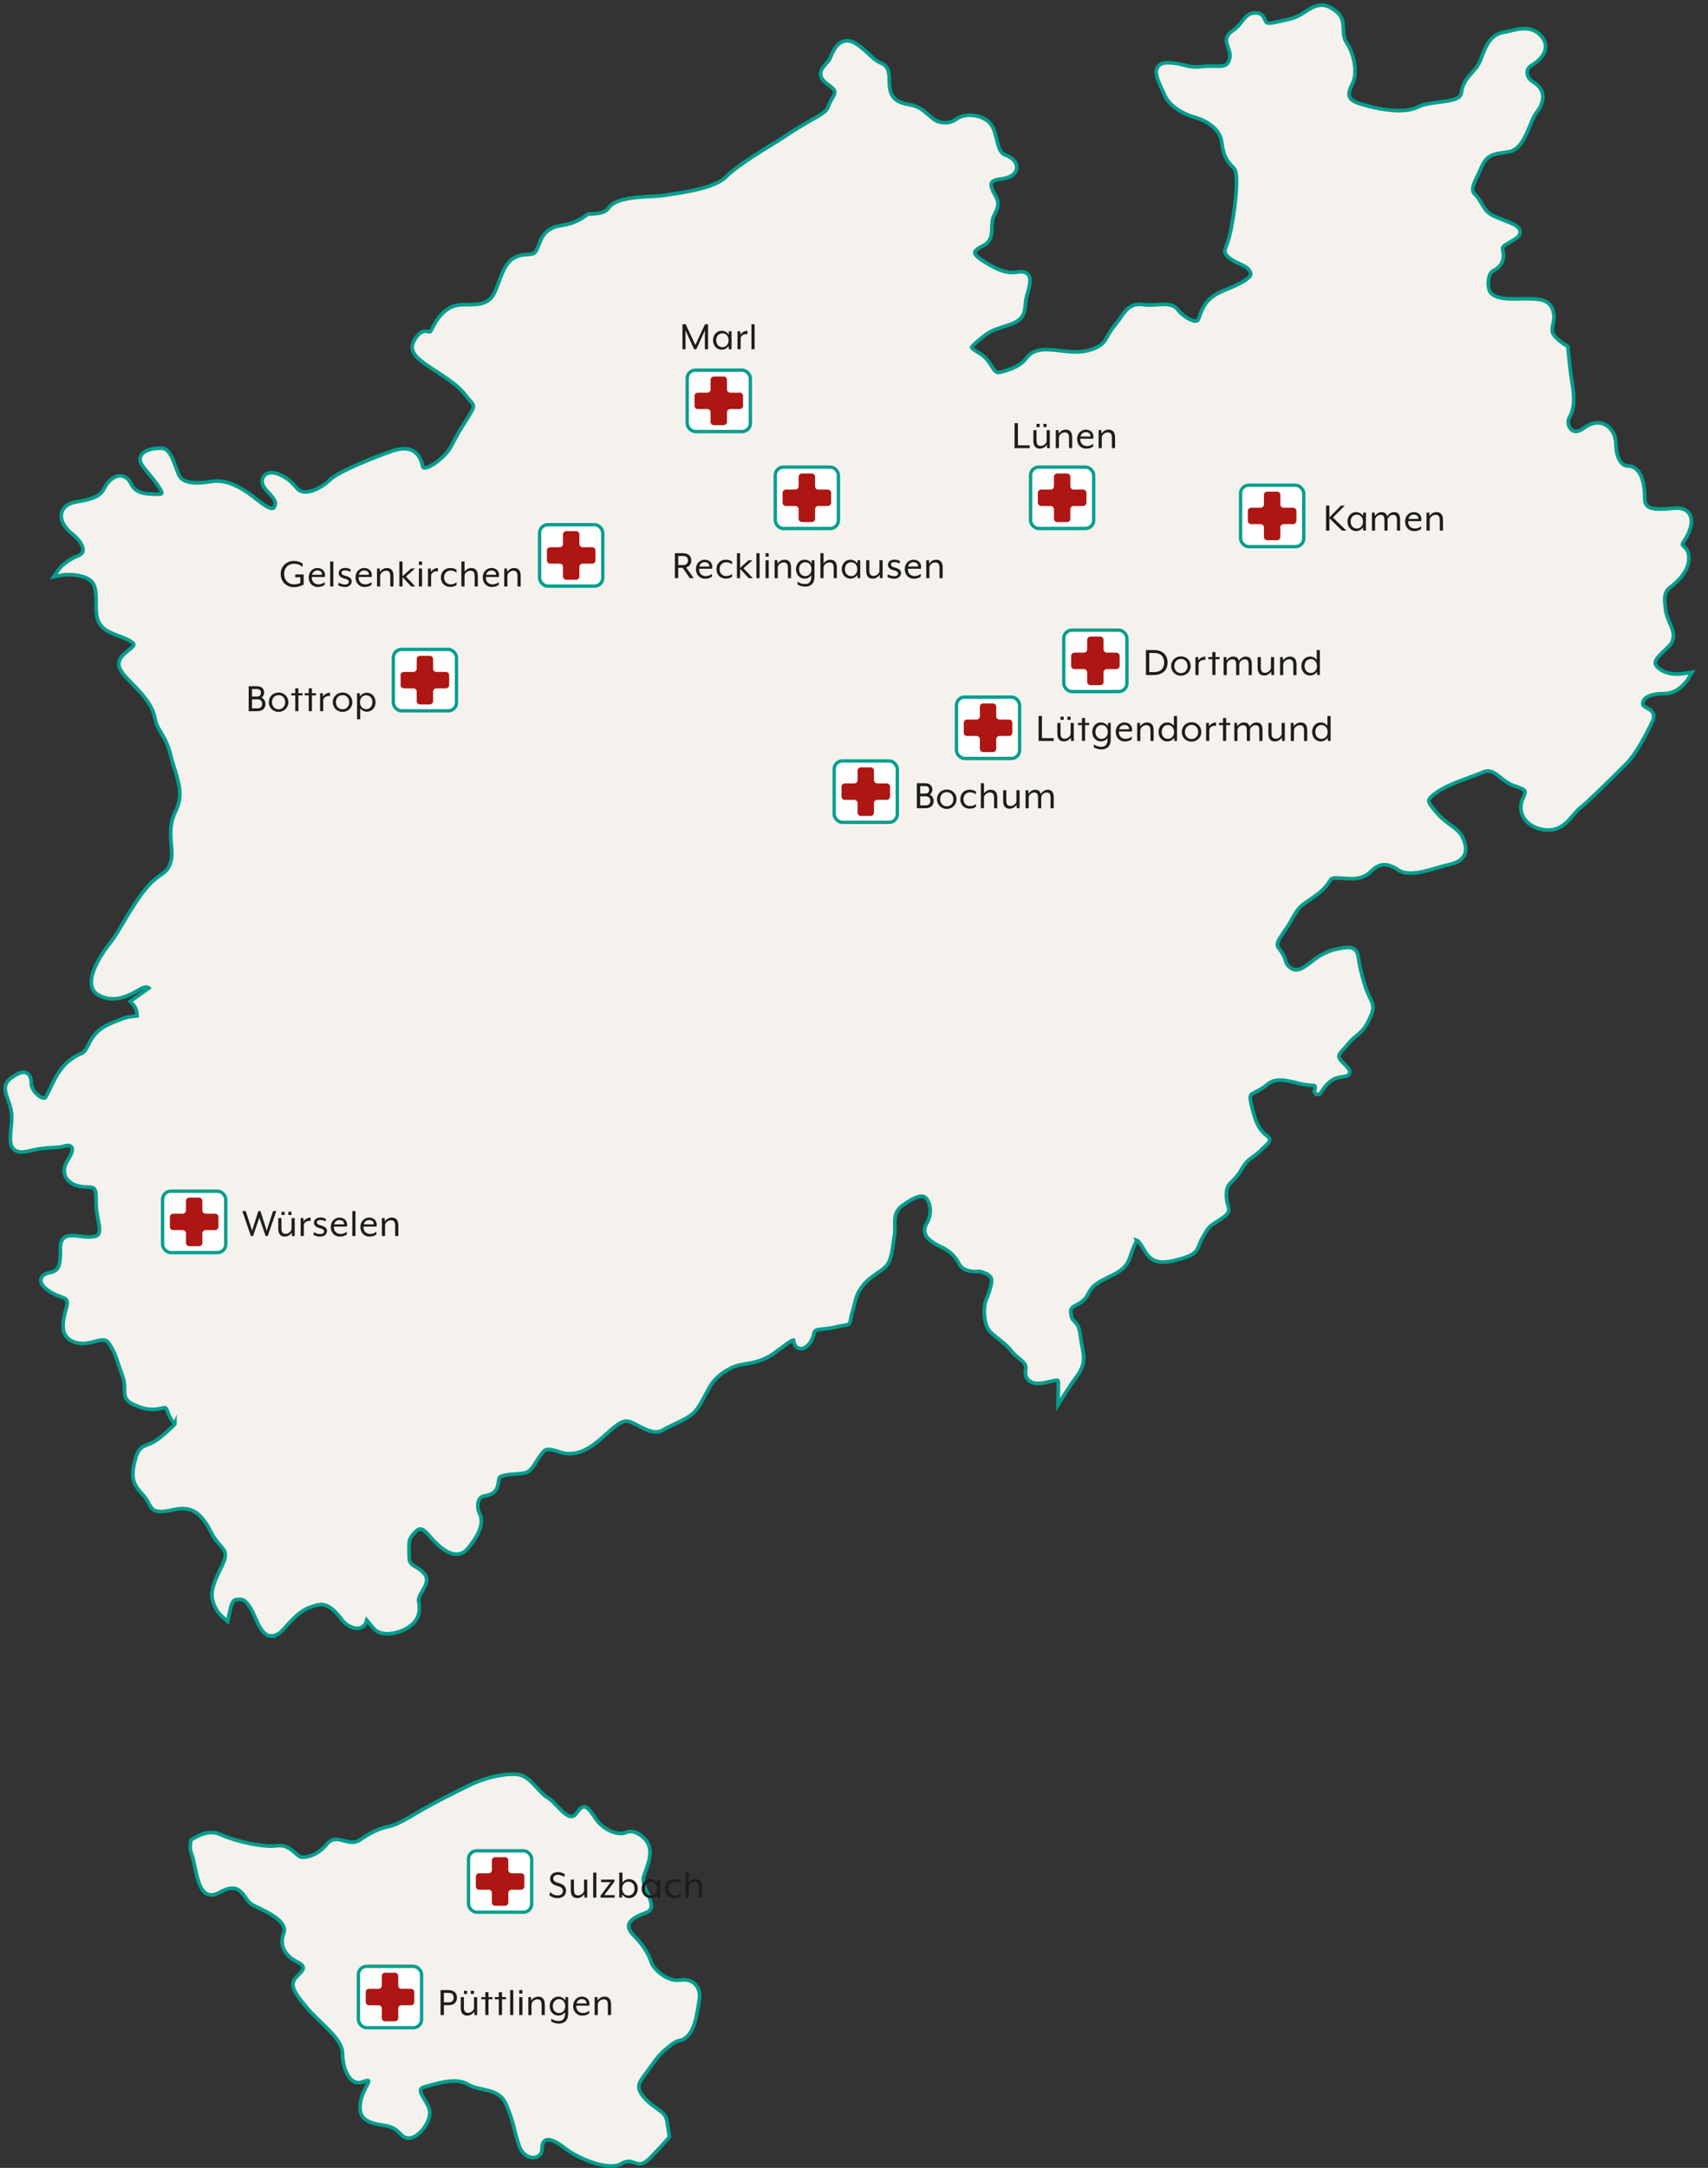 <?xml version="1.0" encoding="UTF-8"?>
<svg id="Ebene_1" data-name="Ebene 1" xmlns="http://www.w3.org/2000/svg" xmlns:xlink="http://www.w3.org/1999/xlink" viewBox="0 0 567.95 720.36">
  <rect x="0" y="0" width="567.95" height="720.36" fill="#333333" stroke="none"/>
  <defs>
    <style>
      .cls-1 {
        clip-path: url(#clippath-6);
      }

      .cls-2 {
        clip-path: url(#clippath-7);
      }

      .cls-3 {
        clip-path: url(#clippath-4);
      }

      .cls-4 {
        fill: #1d1d1b;
      }

      .cls-5 {
        clip-path: url(#clippath-9);
      }

      .cls-6 {
        clip-path: url(#clippath-10);
      }

      .cls-7 {
        fill: #fff;
      }

      .cls-8 {
        fill: #f5f1ed;
      }

      .cls-9 {
        stroke: #039e8e;
        stroke-width: 1.11px;
      }

      .cls-9, .cls-10, .cls-11 {
        fill: none;
      }

      .cls-12 {
        clip-path: url(#clippath-11);
      }

      .cls-13 {
        clip-path: url(#clippath-1);
      }

      .cls-14 {
        clip-path: url(#clippath-5);
      }

      .cls-15 {
        clip-path: url(#clippath-8);
      }

      .cls-11 {
        stroke: #009e8e;
        stroke-miterlimit: 10;
        stroke-width: 1.22px;
      }

      .cls-16 {
        clip-path: url(#clippath-3);
      }

      .cls-17 {
        clip-path: url(#clippath-12);
      }

      .cls-18 {
        clip-path: url(#clippath-2);
      }

      .cls-19 {
        fill: #ae1613;
      }

      .cls-20 {
        clip-path: url(#clippath);
      }
    </style>
    <clipPath id="clippath">
      <rect class="cls-10" y="0" width="567.94" height="720.36"/>
    </clipPath>
    <clipPath id="clippath-1">
      <rect class="cls-10" width="567.95" height="720.36"/>
    </clipPath>
    <clipPath id="clippath-2">
      <rect class="cls-10" width="567.95" height="720.36"/>
    </clipPath>
    <clipPath id="clippath-3">
      <rect class="cls-10" width="567.95" height="720.36"/>
    </clipPath>
    <clipPath id="clippath-4">
      <rect class="cls-10" width="567.95" height="720.36"/>
    </clipPath>
    <clipPath id="clippath-5">
      <rect class="cls-10" width="567.95" height="720.36"/>
    </clipPath>
    <clipPath id="clippath-6">
      <rect class="cls-10" width="567.95" height="720.36"/>
    </clipPath>
    <clipPath id="clippath-7">
      <rect class="cls-10" width="567.95" height="720.36"/>
    </clipPath>
    <clipPath id="clippath-8">
      <rect class="cls-10" width="567.95" height="720.36"/>
    </clipPath>
    <clipPath id="clippath-9">
      <rect class="cls-10" width="567.95" height="720.36"/>
    </clipPath>
    <clipPath id="clippath-10">
      <rect class="cls-10" width="567.95" height="720.36"/>
    </clipPath>
    <clipPath id="clippath-11">
      <rect class="cls-10" width="567.95" height="720.36"/>
    </clipPath>
    <clipPath id="clippath-12">
      <rect class="cls-10" width="567.95" height="720.36"/>
    </clipPath>
  </defs>
  <g class="cls-20">
    <path class="cls-8" d="M226.2,657.94c-4.47.64-8.93-3.82-9.57-5.73-.64-1.93-1.92-5.11-5.75-8.94-3.84-3.82-1.28-5.74,3.83-7.67,5.11-1.9-1.91-8.27-.64-12.1,1.28-3.84,2.55-6.39,1.91-9.57-.63-3.19-5.11-6.38-7.66-5.1-2.55,1.27-7.65-.64-10.2-4.47-2.56-3.84-3.84-5.73-6.39-1.91-2.55,3.83-6.37-3.19-9.58-5.1-3.19-1.91-5.74-7.01-9.57-7.65-3.82-.64-10.84.64-17.22,3.84-6.39,3.18-10.22,5.1-14.68,7.63-4.47,2.56-8.29,5.12-11.48,5.75-3.19.64-5.75,1.92-9.58,4.46-3.83,2.56-7.66-2.54-10.84,1.28-3.19,3.82-6.38,4.46-8.3,4.46s-3.82-4.46-8.28-3.82c-4.46.64-13.39-1.28-19.13-3.82-3.29-1.47-6.97.19-9.54,1.89-.38,1.57-.44,3.14.18,4.69,1.7,4.24,1.7,17.01,9.36,12.74,7.66-4.24,7.66,2.56,11.06,4.25,3.39,1.71,11.9,5.12,10.2,9.37-1.7,4.24.85,7.65,4.26,9.36,3.4,1.7,2.55,2.54,0,5.1-2.55,2.55-.84,5.1,3.4,10.2,4.25,5.11,11.92,10.21,11.92,15.32s2.53,11.05,6.79,9.35c4.26-1.69,0,1.7-.84,6.8-.84,5.11,1.71,6.81,7.67,7.65,5.94.85,5.09,4.26,8.49,4.26s7.65-5.97,6.81-9.37c-.85-3.39-5.1-6.79-1.7-7.65,3.4-.84,10.19-3.39,14.46-.84,4.25,2.54,10.21.84,12.76,6.79,2.55,5.97,2.55,8.52,4.25,13.61,1.71,5.1,7.66,5.1,7.66.86s3.39-3.4,7.66,0c4.25,3.38,14.46,7.65,18.7,5.1,4.26-2.55,5.12,2.55,9.36-1.72,2.49-2.48,4.96-5.25,6.6-7.12-.31-2.3-.62-4.46-.86-5.64-.63-3.18-4.46-3.82-7.65-7.65-3.19-3.82-1.27-5.09,1.91-9.56,3.19-4.47,3.83-5.11,7.02-7.66,3.19-2.56,3.19-.64,5.74-3.19,2.56-2.56,3.19-8.29,3.82-12.12.63-3.82-1.93-7.02-6.37-6.38"/>
    <path class="cls-11" d="M226.2,657.94c-4.47.64-8.93-3.82-9.57-5.73-.64-1.93-1.92-5.11-5.75-8.94-3.84-3.82-1.28-5.74,3.83-7.67,5.11-1.9-1.91-8.27-.64-12.1,1.28-3.84,2.55-6.39,1.91-9.57-.63-3.19-5.11-6.38-7.66-5.1-2.55,1.27-7.65-.64-10.2-4.47-2.56-3.84-3.84-5.73-6.39-1.91-2.55,3.83-6.37-3.19-9.58-5.1-3.19-1.91-5.74-7.01-9.57-7.65-3.82-.64-10.84.64-17.22,3.84-6.39,3.18-10.22,5.1-14.68,7.63-4.47,2.56-8.29,5.12-11.48,5.75-3.19.64-5.75,1.92-9.58,4.46-3.83,2.56-7.66-2.54-10.84,1.28-3.19,3.82-6.38,4.46-8.3,4.46s-3.82-4.46-8.28-3.82c-4.46.64-13.39-1.28-19.13-3.82-3.29-1.47-6.97.19-9.54,1.89-.38,1.57-.44,3.14.18,4.69,1.7,4.24,1.7,17.01,9.36,12.74,7.66-4.24,7.66,2.56,11.06,4.25,3.39,1.71,11.9,5.12,10.2,9.37-1.7,4.24.85,7.65,4.26,9.36,3.4,1.7,2.55,2.54,0,5.1-2.55,2.55-.84,5.1,3.4,10.2,4.25,5.11,11.92,10.21,11.92,15.32s2.53,11.05,6.79,9.35c4.26-1.69,0,1.7-.84,6.8-.84,5.11,1.71,6.81,7.67,7.65,5.94.85,5.09,4.26,8.49,4.26s7.65-5.97,6.81-9.37c-.85-3.39-5.1-6.79-1.7-7.65,3.4-.84,10.19-3.39,14.46-.84,4.25,2.54,10.21.84,12.76,6.79,2.55,5.97,2.55,8.52,4.25,13.61,1.71,5.1,7.66,5.1,7.66.86s3.39-3.4,7.66,0c4.25,3.38,14.46,7.65,18.7,5.1,4.26-2.55,5.12,2.55,9.36-1.72,2.49-2.48,4.96-5.25,6.6-7.12-.31-2.3-.62-4.46-.86-5.64-.63-3.18-4.46-3.82-7.65-7.65-3.19-3.82-1.27-5.09,1.91-9.56,3.19-4.47,3.83-5.11,7.02-7.66,3.19-2.56,3.19-.64,5.74-3.19,2.56-2.56,3.19-8.29,3.82-12.12.63-3.82-1.93-7.02-6.37-6.38Z"/>
    <path class="cls-8" d="M90.41,543.68c-2.86,0-4.41-3.56-5.66-6.41-.4-.92-.77-1.79-1.15-2.41-1.62-2.7-2.46-3.43-3.95-3.43-.37,0-.78.04-1.23.13-1.18.23-1.6,1.89-2.17,4.59l-.55,2.62-1.46-1.26c-.95-.82-1.61-1.59-2.12-2.44-2.85-4.74-1.8-7.79,1.66-14.7,1.99-4,1.11-5-.65-7-.84-.96-1.9-2.16-2.76-3.88-2.46-4.93-5.05-8.21-9.72-8.21-.82,0-1.7.1-2.61.31-2.16.48-3.59.69-4.65.69-2.5,0-3.16-1.27-3.86-2.61-.28-.54-.62-1.19-1.16-1.92-.47-.63-.94-1.16-1.39-1.66-2.01-2.3-3.74-4.28-2.22-10.34,1.03-4.13,1.9-4.78,4.09-5.62,1.22-.46,2.89-1.09,5.63-3.49,1.46-1.27,3.46-3.02,3.68-3.55,0,.01-.01.02-.02.02-.06,0-.2-.16-.31-.3-.54-.64-1.36-1.61-1.98-3.45-.53-1.6-.87-1.6-1.06-1.6-.27,0-.67.09-1.14.19-.78.17-1.77.39-3.01.39-1.4,0-2.81-.28-4.33-.84-4.5-1.67-4.93-2.94-4.9-5.64.01-1.26.03-2.81-.87-5.23-.87-2.32-1.35-3.75-1.69-4.8-.67-2.02-.83-2.5-2.45-5.21-.73-1.2-1.49-1.36-2.21-1.36-.79,0-1.73.25-2.73.51-1.19.31-2.54.67-3.92.67-.48,0-.97-.04-1.45-.14-2.12-.42-3.55-1.26-4.35-2.59-1.07-1.74-1.04-4.27.08-8.19,1.04-3.67.54-3.85-1.53-4.59-.66-.24-1.39-.5-2.15-.88-1.83-.91-4.84-2.76-4.55-4.88.16-1.19,1.22-1.97,3.12-2.35,3.23-.66,3.36-2.88,3.36-8.26,0-2.66,1.29-4.02,3.82-4.02.74,0,1.58.1,2.49.22.97.12,2.04.26,3.13.26.56,0,1.13-.04,1.7-.13.75-.12,1.24-.37,1.51-.75.66-.94.27-2.98-.14-5.14-.3-1.59-.62-3.24-.62-4.89,0-5.26-.07-5.66-3.11-5.66-2.52,0-5.67-.86-6.96-3.26-.65-1.22-1.03-3.28.91-6.18,1.07-1.61,1.48-3,1.1-3.73-.32-.6-1.17-.65-1.42-.65-.31,0-.62.05-.91.15-1.23.41-2.39.46-3.87.54-1.93.1-4.32.23-8.14,1.18-.89.22-1.64.32-2.31.32-1.21,0-2.16-.36-2.81-1.08-1.31-1.44-1.07-3.88-.8-6.68.12-1.24.25-2.56.25-3.89,0-2.25-.67-4.13-1.27-5.79-.89-2.47-1.81-5.03.88-7.03,1.89-1.42,3.22-2.05,4.31-2.05.97,0,2.6.5,2.6,3.81,0,.93.59,2.15,1.55,3.17,1.01,1.09,2.06,1.57,2.65,1.57.25,0,.39-.07.51-.26.49-.74.97-1.76,1.53-2.92,1.42-2.98,3.19-6.71,6.38-9.24,1.76-1.42,2.87-1.89,3.68-2.23,1.01-.43,1.43-.61,2.82-3.35,2.48-4.98,5.76-6.25,9.55-7.71l1.25-.49c1.95-.79,3.43-.91,4.41-.99.29-.03.64-.06.81-.09-.01-.05,0-.18,0-.41,0-2.02-1.34-3.44-1.36-3.45l-.92-.95,6.2-4.44c-.19-.17-.46-.32-.86-.32s-1.1.13-2.18.78c-2.58,1.54-5.64,3.13-8.89,3.13-1.76,0-3.46-.48-5.03-1.42-1.13-.68-1.84-1.74-2.08-3.07-.91-5.1,5.33-13.05,6.05-13.92,1.54-1.95,2.91-4.26,4.49-6.93,1.78-3.01,3.8-6.4,6.53-10.06,2.53-3.37,4.52-4.79,5.98-5.82,1.57-1.12,2.43-1.73,3.2-4.06.64-1.93.47-3.89.26-6.15-.28-3.19-.61-6.81,1.5-11.02,2.45-4.91,1.08-9.29-.5-14.36-.45-1.44-.91-2.9-1.28-4.41-.88-3.52-1.99-5.36-2.98-6.99-.88-1.45-1.71-2.82-2.14-4.98-.74-3.71-2.81-6.79-8.2-12.17-2.51-2.51-3.94-4.31-3.84-6.12.1-1.86,1.71-3.14,3.93-4.93.83-.66,1.08-1.13,1.04-1.36-.15-.97-3.36-2.21-5.29-2.95l-1.4-.54c-5.02-2-5.83-4.46-5.83-9.57,0-5.36-.14-7.78-3.53-9.15-2.03-.8-4.08-.98-5.44-.98s-2.38.18-2.43.19l-2.69.52,1.53-2.28c.08-.11,1.96-2.86,6.48-4.68,1.56-.62,1.68-1.45,1.72-1.72.22-1.47-1.24-3.69-3.71-5.67-2.69-2.16-3.96-4.76-3.38-6.95.28-1.09,1.27-2.99,4.75-3.57,5.38-.89,8.01-1.75,9.38-4.49,1.28-2.55,3.37-4.19,5.33-4.19.85,0,2.44.32,3.53,2.48,1.41,2.86,3.38,3.63,9.18,3.63.86,0,1.06-.19,1.06-.19.41-.99-3.12-5.24-4.44-6.83-.69-.83-1.32-1.59-1.79-2.22-1.2-1.59-1.02-2.8-.65-3.55,1.2-2.41,5.76-2.53,6.67-2.53,2.6,0,3.73,3.06,4.83,6.02.4,1.08.8,2.17,1.28,3.14.8,1.6,2.73,2.38,5.9,2.38,1.38,0,2.95-.15,4.8-.46.6-.1,1.2-.15,1.8-.15,5.03,0,9.89,3.39,13.55,6.35,2.3,1.82,3.93,2.75,4.84,2.75.22,0,.67,0,.99-1.29.29-1.19-.9-2.49-2.06-3.74-1.3-1.41-2.78-3.01-2.16-4.86.42-1.26,1.52-1.98,3.01-1.98,2.52,0,5.95,2.07,8.33,5.03.74.93,1.72,1.38,2.97,1.38,2.96,0,6.53-2.47,8.09-4.03,2.82-2.82,16.06-8.03,20.86-9.63,1.41-.47,2.7-.71,3.82-.71,2.28,0,5.19,1.01,6.16,5.81.09.46.24.54.62.54,2.21,0,7.31-3.94,9.13-7.63,1.75-3.48,2.73-5.02,3.96-6.96.59-.92,1.23-1.93,2.05-3.31,1.58-2.64,1.39-2.86-.11-4.55-.44-.51-.96-1.09-1.52-1.84-2.14-2.84-5.56-5.09-9.89-7.94l-1.75-1.16c-3.21-2.15-5.51-3.84-5.88-6.06-.22-1.28.22-2.57,1.35-4.08.96-1.28,1.91-1.88,2.99-1.88.46,0,.84.11,1.14.19.07.03.13.03.19.03.23,0,.41-.18.69-.73,1.23-2.48,4.1-8.29,10.36-8.29,4.94,0,7.19,0,9.41-2.22.96-.96,1.75-3.09,2.51-5.15,1.11-3,2.26-6.09,4.41-7.72,1.83-1.37,3.65-1.48,5.12-1.58,1.68-.12,2.44-.21,3.05-1.41.32-.64.57-1.28.82-1.9,1.1-2.75,2.25-5.6,7.69-6.38,3.86-.54,6.64-2.22,8.29-3.53l.31-.25s.42,0,.42,0c3.44,0,5.54-.65,6.35-1.88,2.24-3.33,9.13-3.7,14.66-4,1.63-.09,3.04-.16,3.99-.32.52-.09,1.23-.19,2.05-.32,4.8-.7,14.79-2.16,18.38-5.75,3.47-3.48,10.12-7.58,14.97-10.57,1.49-.91,2.79-1.71,3.71-2.32,4-2.68,7.26-4.62,11.54-7.06,3.19-1.82,3.45-2.45,4.01-3.81.17-.42.37-.9.65-1.45.21-.42.43-.81.65-1.18,1.01-1.74,1.35-2.33-1.57-4.4-1.51-1.08-2.27-2.11-2.4-3.21-.16-1.45.79-2.52,1.71-3.57.61-.69,1.24-1.41,1.57-2.23,1.01-2.55,2.55-5.48,5.5-5.48,1.02,0,2.11.38,3.22,1.12,1.75,1.17,2.99,2.34,4.08,3.36,1.34,1.27,2.4,2.27,3.99,2.91,2.67,1.06,2.7,3.53,2.74,5.71.02,1.28.04,2.61.48,3.9,1.07,3.21,3.71,3.74,6.78,4.34,2.61.53,4.09,1.81,5.65,3.18.56.48,1.15,1,1.82,1.5,1.04.78,2.39,1.21,3.79,1.21s2.75-.43,3.79-1.21c1.12-.84,2.72-1.3,4.52-1.3,3.16,0,6.04,1.39,7.33,3.54.79,1.3,1.18,2.92,1.55,4.48.69,2.87,1.23,4.66,2.93,5.22,2.42.81,3.92,2.58,3.73,4.39-.1.91-.8,3.08-5.23,3.57-1.67.19-2.78.63-3.11,1.25-.48.87.37,2.58.83,3.5l.46.88c1.17,2.16,1.27,3.02-.46,6.51-.68,1.35-.71,2.75-.73,4.1-.05,2.13-.1,4.55-2.98,5.97-2.34,1.18-2.71,1.9-2.73,2.23,0,.24.16,1.15,2.83,2.82,4.43,2.78,7.04,3.81,9.64,3.81.56,0,1.12-.05,1.7-.14.46-.08.86-.12,1.21-.12,1.11,0,1.93.35,2.45,1.04,1.09,1.44.39,3.85-.49,6.89-.33,1.17-.42,2.2-.51,3.11-.26,2.67-.48,4.97-5.32,6.59l-1.59.53c-4.21,1.39-4.97,1.64-8.25,4.36-1.12.94-2.66,2.21-2.7,2.66.03.13.35.6,2.54,1.86,2.14,1.22,3.23,2.94,4.1,4.32.97,1.54,1.43,2.12,2.34,2.12.28,0,.61-.05.97-.16,4.51-1.29,6.69-2.52,8.34-4.71,1.81-2.41,4.5-2.72,6.64-2.72,1.33,0,2.86.14,4.61.36,2.04.26,3.64.39,5.03.39,2.77,0,4.96-.48,7.09-1.55,2.05-1.03,2.57-1.96,3.45-3.53.57-1.01,1.28-2.28,2.56-3.82.75-.9,1.35-1.77,1.9-2.56,1.62-2.32,3.02-4.33,6.2-4.33.38,0,.78.03,1.22.09.67.1,1.33.13,1.99.13.91,0,1.8-.06,2.64-.12.82-.06,1.61-.11,2.34-.11,1.52,0,3.41.21,4.63,1.83,1.26,1.68,4.16,3.72,5.85,3.72.48,0,.85-.14,1.08-.84,1.25-3.77,2.61-6.83,7.66-8.98l1.34-.57c3.14-1.31,8.99-3.76,8.25-5.62-.66-1.64-1.95-2.21-3.59-2.95-.96-.44-2.04-.92-3.05-1.68-2.07-1.55-2.29-2.2-1.47-4.31.27-.7.66-1.69,1.05-3.23,1.83-7.25,3.33-20.78,1.58-22.53-2.81-2.79-3.51-4.29-4.17-8.93-.6-4.23-5.08-6.96-8.75-8-5.13-1.47-8.98-4.34-10.31-7.7-.22-.54-.51-1.15-.82-1.81-1.2-2.52-2.57-5.38-1.39-7.25.59-.94,1.7-1.43,3.27-1.43,2.43,0,4.08.42,5.52.79,1.29.33,2.41.61,3.96.61.56,0,1.16-.04,1.85-.12.99-.13,1.94-.16,2.82-.16l2.61.04c2.35,0,3.28-.34,3.83-2.25.46-1.6,0-2.81-.42-3.97-.61-1.63-1.37-3.66,1.52-5.59,1.5-1.01,2.36-2.12,3.12-3.12,1.06-1.38,2.16-2.82,4.53-2.82,2.08,0,2.69,1.42,3.06,2.28.36.83.5,1.15,1.53,1.15.42,0,.94-.07,1.54-.2l2.11-.46c4.01-.86,5.22-1.11,8.37-3.21,2.21-1.48,3.81-2.11,5.33-2.11s3.04.65,4.93,2.17c2.11,1.68,2.2,3.87,2.28,5.8.07,1.61.14,3.13,1.15,4.65,2.62,3.94,3.54,10.14,1.98,13.27-.69,1.37-1.62,3.23-1.07,4.58.36.88,1.35,1.59,2.96,2.13,1.72.57,7.78,2.45,13.51,2.45,2.54,0,4.57-.37,6.05-1.11,2.12-1.06,4.8-1.39,7.4-1.72,4.35-.54,7.01-1.03,7.27-3.14.4-3.15,1.91-4.83,3.37-6.46,1.13-1.25,2.29-2.54,3.08-4.65,1.92-5.11,3.4-8.27,7.88-9.02.76-.12,1.51-.3,2.26-.47,1.44-.34,2.93-.69,4.41-.69,2.06,0,3.75.69,5.18,2.12,1.71,1.71,1.91,3.36,1.77,4.44-.34,2.75-2.98,4.71-4.54,5.64-1.01.61-1.54,1.44-1.54,2.42,0,1.21.84,2.46,2.18,3.26,1.64.98,2.67,2.35,2.95,3.94.34,1.89-.36,3.98-2.01,6.05-.76.95-1.45,2.6-2.17,4.35-1.62,3.9-3.45,8.32-7.5,8.83-5.09.63-7.01,1.19-8.67,5.06-.4.95-.84,1.85-1.25,2.7-1.58,3.25-2.28,4.87-.9,6.24,1.02,1.03,1.65,2.11,2.26,3.15,1,1.72,1.87,3.2,4.38,4.27.87.37,1.77.72,2.62,1.06,3.22,1.25,5.54,2.16,5.77,3.85.07.55-.06,1.37-1.12,2.17-.78.58-1.6,1.05-2.38,1.5-2,1.13-2.52,1.55-2.3,2.41.79,3.25-.28,5.61-3.16,7.05-1.78.89-1.89,4.63-1.34,6.29.25.74,1.03,3.02,7.85,3.02l4.92-.05c3.65,0,7.02.25,8.25,3.33.85,2.12.5,3.83.21,5.21-.2.93-.37,1.76-.17,2.6.39,1.5,3.02,3.48,4.58,4.38l.51.29.06.59c0,.07.65,7.02,1.26,10.78.57,3.4,1.43,8.54-.77,12.25-.56.93-.54,2.27.05,3.32.28.49.92,1.33,2.1,1.33.77,0,1.65-.36,2.55-1.04,1.59-1.2,3.18-1.8,4.72-1.8,3.38,0,6.04,3.14,6.04,7.17,0,3.47,1.38,7.16,3.95,7.16,3.57,0,5.62,3.9,5.62,10.71,0,1.84.68,2.5,1.18,2.84.8.52,2.08.78,3.94.78,1.33,0,2.84-.13,4.47-.3.37-.03.72-.05,1.04-.05,2.65,0,3.83,1.17,4.36,2.16,1.3,2.44-.06,6.03-1.77,8.59-.9,1.35-.81,1.43-.24,1.97.68.64,1.71,1.61,1.71,3.78,0,4.3-3.37,7.72-6.2,9.83-2,1.5-2.13,3.36-1.48,7.86.2,1.42.77,2.72,1.31,3.97,1.06,2.45,2.27,5.21-.35,7.85-.44.43-.88.85-1.32,1.26-1.56,1.48-3.18,3.01-3.15,4.19.02.56.42,1.16,1.19,1.81,1.89,1.56,4.34,1.89,6.08,1.89.38,0,.73-.01,1.05-.04.89-.08,1.5-.19,1.53-.19l2.39-.41-1.21,2.11c-.12.2-2.93,5.03-8.02,5.03-3.45,0-7.15.87-7.15,3.32,0,.68.36.92,1.38,1.45,1.13.59,3.26,1.69,1.69,4.8-1.78,3.59-5.1,10.27-8.51,13.69-8.03,8.03-13.21,13-15.39,14.75-.83.67-1.6,1.55-2.4,2.48-1.97,2.28-4.2,4.86-8.23,4.86-.34,0-.7-.02-1.07-.06-3.29-.37-5.92-1.94-7.22-4.32-1.06-1.95-1.08-4.24-.07-6.26.56-1.1.75-1.89.58-2.32-.28-.68-1.88-1.21-3.73-1.81-1.58-.53-2.89-1.57-4.16-2.57-1.48-1.17-2.88-2.28-4.39-2.28-.48,0-.97.1-1.49.33-1.36.58-2.94,1.16-4.62,1.78-3.8,1.39-8.11,2.97-11.12,5.12-1.54,1.1-2.32,1.94-2.4,2.56-.1.81.93,2.05,2.37,3.77,1.73,2.08,3.38,3.3,4.84,4.36,1.65,1.22,3.08,2.26,3.86,3.8.82,1.65,1.77,4.08.76,6.19-.72,1.52-2.32,2.55-4.75,3.09-1.34.3-2.76.72-4.2,1.14-3.03.88-6.16,1.79-8.88,1.79-1.77,0-3.2-.38-4.37-1.16-1.67-1.11-3.11-1.65-4.43-1.65-1.47,0-2.89.7-4.34,2.15-2.21,2.22-4.7,2.51-6.6,2.51-.84,0-1.7-.06-2.56-.13-.82-.06-1.66-.13-2.49-.13-1.48,0-1.59.16-2.27,1.2-.64.98-1.6,2.45-4.07,4.3-1.2.9-2.15,1.55-2.95,2.09-2.57,1.76-3.35,2.3-5.66,6.49-.92,1.66-1.84,2.99-2.63,4.14-2.02,2.95-2.55,3.87-1.3,5.43,1.32,1.66,1.72,2.87,2.04,3.84.32.96.51,1.54,1.59,2.35.61.46,1.23.69,1.87.69,1.25,0,2.75-.78,5-2.6,3.56-2.84,6.38-4.07,10.76-4.7.62-.09,1.13-.14,1.57-.14,2.95,0,3.24,2.04,3.56,4.2.13.86.28,1.92.59,3.18,1.28,5.08,1.89,6.91,3.1,9.32,1.5,2.98,1.42,3.95-.64,8.05-1.23,2.48-2.49,3.5-3.81,4.59-.85.69-1.72,1.41-2.7,2.62-.49.62-.98,1.17-1.44,1.67-1.93,2.13-2.38,2.64-.55,4.47,2.08,2.08,2.69,2.7,2.36,3.7-.3.9-1.17,1.04-2.28,1.2-.37.06-.81.13-1.32.22-2.64.53-4.33,2.63-5.63,4.61-.38.57-.66.99-1.28.99h-.58l-.69-.95.22-.67c.24-.73.16-1,.09-1.1-.11-.14-.5-.3-1.27-.3-1.56,0-3.24-.41-5.01-.83-1.79-.44-3.64-.88-5.35-.88s-3.09.45-4.22,1.43c-1.6,1.37-2.98,2.05-3.99,2.55-1.8.89-2.03,1.01-1.38,3.97,1.3,5.86,2.55,8.05,4.16,9.65.4.4.74.64.99.81.4.28.89.63.95,1.32.06.76-.39,1.19-1.38,2.13l-1.19,1.16c-1.24,1.25-2.2,1.94-3.06,2.55-1.33.95-2.3,1.64-3.78,4.23-1.05,1.85-2.11,2.9-2.97,3.75-1.27,1.26-1.97,1.95-1.97,4.63,0,1.72.31,2.7.54,3.42.65,2.02.24,2.82-2.32,4.53-.71.47-1.29.84-1.78,1.15-2.04,1.29-2.3,1.45-4.25,4.85-.63,1.09-.96,1.94-1.24,2.63-1,2.49-1.63,3.43-7.1,4.92-1.99.54-3.6.8-4.93.8-3.87,0-5.24-2.29-6.57-4.51-.49-.83-1.51-2.53-1.98-2.7.02.04-.4.34-1.09,1.94-.43,1-.73,1.87-1,2.65-.92,2.71-1.6,4.67-5.93,6.84l-1.41.7c-3.97,1.98-5.46,2.71-7.01,5.81-.99,1.99-2.54,2.82-3.78,3.48-1.49.79-2.1,1.12-1.86,2.87.24,1.69.61,2.06,1.13,2.57.95.94,1.71,1.9,2.07,5.12.15,1.35.37,2.48.57,3.49.66,3.36,1.14,5.8-2.07,10.08-1.33,1.79-2.67,3.79-3.83,5.64l-2.14,3.43.09-7.21c0-.93-.14-.93-.53-.93-.55,0-1.37.2-2.24.41-.51.13-1.05.26-1.61.38-.8.16-1.56.25-2.26.25-1.62,0-2.83-.47-3.56-1.37-.7-.86-.91-2.01-.63-3.42.27-1.38-.68-2.24-2.37-3.65-.88-.73-1.8-1.5-2.52-2.46-1.1-1.46-2.68-2.72-4.21-3.93-1-.79-1.95-1.55-2.71-2.31-2.27-2.29-2.3-7.84-1.55-10.11.13-.4.32-.88.52-1.4.71-1.82,1.78-4.57,1.37-6.25-.34-1.33-2.83-2.13-4.07-2.33-.06.03-.54.07-1.14.07-2.74,0-4.71-.93-5.54-2.63-1.16-2.31-2.91-4.07-5.23-5.21l-.49-.24c-2.07-1.02-4.91-2.41-5.58-4.68-.3-1.01-.14-2.05.48-3.08,1.68-2.79,1.7-6.13.07-8.31-.46-.62-.98-.89-1.7-.89-1.79,0-4.44,1.74-6.27,3.05-2.71,1.94-2.65,4.37-2.59,6.95.03,1.07.05,2.17-.15,3.19-.17.84-.29,1.76-.42,2.69-.39,2.84-.78,5.78-2.44,7.46-.83.84-1.84,1.54-2.91,2.27-1.59,1.1-3.23,2.22-4.67,4.02-1.84,2.31-2.22,3.81-2.92,6.55-.2.78-.42,1.64-.69,2.62-.3,1.05-.42,1.72-.49,2.16-.24,1.4-.64,1.78-2.07,1.95-.52.07-1.36.17-2.72.51-1.77.45-3.24.59-4.41.71-2.47.25-2.8.36-3.04,1.58-.47,2.39-2.32,4.94-4.33,4.94-.44,0-1.93-.17-2.38-2.39-.07-.35-.15-.45-.15-.46-.61.07-2.48,1.47-4.13,2.71-.7.53-1.45,1.09-2.23,1.65-3.65,2.61-7.27,3.21-9.91,3.64-.73.13-1.39.24-1.96.37-2.44.61-7.18,3.08-9.49,7.11-.95,1.66-1.54,2.78-2.01,3.68-.8,1.51-1.28,2.42-2.54,4.1-1.45,1.93-4.52,3.4-7.49,4.81-1.35.63-2.65,1.25-3.67,1.87-.66.4-1.4.59-2.22.59-1.89,0-3.87-1.03-5.8-2.03-1.49-.78-3.03-1.58-4.05-1.58-1.92,0-4.54,2.38-6.86,4.47-.91.82-1.79,1.62-2.64,2.29-3.07,2.45-5.89,4.07-9.64,4.07-1.24,0-2.47-.39-3.67-.76-1.08-.34-2.1-.66-2.99-.66s-1.46.3-2.02.99c-.94,1.18-1.61,2.27-2.19,3.19-1.05,1.69-1.88,3.03-3.44,3.56-.73.24-1.82.32-3.18.41-1.61.12-5.4.38-5.64,1.34-.12.47-.19.92-.25,1.34-.29,1.85-.62,3.96-4.5,4.6-.94.16-1.58.59-1.97,1.36-.68,1.36-.39,3.38.26,4.66,1.38,2.78.04,6.63-3.96,11.45-1.06,1.27-2.35,1.91-3.82,1.91-3.05,0-5.9-2.84-7.44-4.38-.37-.37-.74-.8-1.13-1.26-1.04-1.2-2.32-2.72-3.44-2.72-.47,0-.95.26-1.48.79-2.35,2.33-2.32,3.23-2.25,6.2.02.57.03,1.2.03,1.92,0,2.36.67,2.76,2.14,3.63.76.46,1.7,1.01,2.62,1.95,2.05,2.05.65,4.41-.38,6.14-.69,1.17-1.41,2.38-1.22,3.36.8,4.05-.39,6.87-3.73,8.87-2.04,1.22-4.53,1.95-6.68,1.95-1.82,0-3.3-.51-4.27-1.49-.53-.53-1.07-1.2-1.58-1.85-.29-.36-.66-.84-.98-1.18-.38,1.69-1.58,2.7-3.21,2.7-1.76,0-3.85-1.21-5.19-3-1.81-2.41-4.04-4.89-6.89-4.89-.47,0-.95.07-1.44.21-4.15,1.18-5.87,2.24-10.96,7.96-1.35,1.52-2.64,2.27-3.94,2.27"/>
    <path class="cls-11" d="M90.41,543.68c-2.86,0-4.41-3.56-5.66-6.41-.4-.92-.77-1.79-1.15-2.41-1.62-2.7-2.46-3.43-3.95-3.43-.37,0-.78.04-1.23.13-1.18.23-1.6,1.89-2.17,4.59l-.55,2.62-1.46-1.26c-.95-.82-1.61-1.59-2.12-2.44-2.85-4.74-1.8-7.79,1.66-14.7,1.99-4,1.11-5-.65-7-.84-.96-1.9-2.16-2.76-3.88-2.46-4.93-5.05-8.21-9.72-8.21-.82,0-1.7.1-2.61.31-2.16.48-3.59.69-4.65.69-2.5,0-3.16-1.27-3.86-2.61-.28-.54-.62-1.19-1.16-1.92-.47-.63-.94-1.16-1.39-1.66-2.01-2.3-3.74-4.28-2.22-10.34,1.03-4.13,1.9-4.78,4.09-5.62,1.22-.46,2.89-1.09,5.63-3.49,1.46-1.27,3.46-3.02,3.68-3.55,0,.01-.01.02-.02.02-.06,0-.2-.16-.31-.3-.54-.64-1.36-1.61-1.98-3.45-.53-1.6-.87-1.6-1.06-1.6-.27,0-.67.09-1.14.19-.78.17-1.77.39-3.01.39-1.4,0-2.81-.28-4.33-.84-4.5-1.67-4.93-2.94-4.9-5.64.01-1.26.03-2.81-.87-5.23-.87-2.32-1.35-3.75-1.69-4.8-.67-2.02-.83-2.5-2.45-5.21-.73-1.2-1.49-1.36-2.21-1.36-.79,0-1.73.25-2.73.51-1.19.31-2.54.67-3.92.67-.48,0-.97-.04-1.45-.14-2.12-.42-3.55-1.26-4.35-2.59-1.07-1.74-1.04-4.27.08-8.19,1.04-3.67.54-3.85-1.53-4.59-.66-.24-1.39-.5-2.15-.88-1.83-.91-4.84-2.76-4.55-4.88.16-1.19,1.22-1.97,3.12-2.35,3.23-.66,3.36-2.88,3.36-8.26,0-2.66,1.29-4.02,3.82-4.02.74,0,1.58.1,2.49.22.97.12,2.04.26,3.13.26.56,0,1.13-.04,1.7-.13.75-.12,1.24-.37,1.51-.75.66-.94.27-2.98-.14-5.14-.3-1.59-.62-3.24-.62-4.89,0-5.26-.07-5.66-3.11-5.66-2.52,0-5.67-.86-6.96-3.26-.65-1.22-1.03-3.28.91-6.18,1.07-1.61,1.48-3,1.1-3.73-.32-.6-1.17-.65-1.42-.65-.31,0-.62.05-.91.15-1.23.41-2.39.46-3.87.54-1.93.1-4.32.23-8.14,1.18-.89.22-1.64.32-2.31.32-1.21,0-2.16-.36-2.81-1.08-1.31-1.44-1.07-3.88-.8-6.68.12-1.24.25-2.56.25-3.89,0-2.25-.67-4.13-1.27-5.79-.89-2.47-1.81-5.03.88-7.03,1.89-1.42,3.22-2.05,4.31-2.05.97,0,2.6.5,2.6,3.81,0,.93.59,2.15,1.55,3.17,1.01,1.09,2.06,1.57,2.65,1.57.25,0,.39-.07.51-.26.49-.74.97-1.76,1.53-2.92,1.42-2.98,3.19-6.71,6.38-9.24,1.76-1.42,2.87-1.89,3.68-2.23,1.01-.43,1.43-.61,2.82-3.35,2.48-4.98,5.76-6.25,9.55-7.71l1.25-.49c1.95-.79,3.43-.91,4.41-.99.29-.03.64-.06.81-.09-.01-.05,0-.18,0-.41,0-2.02-1.34-3.44-1.36-3.45l-.92-.95,6.2-4.44c-.19-.17-.46-.32-.86-.32s-1.1.13-2.18.78c-2.58,1.54-5.64,3.13-8.89,3.13-1.76,0-3.46-.48-5.03-1.42-1.13-.68-1.84-1.74-2.08-3.07-.91-5.1,5.33-13.05,6.05-13.92,1.54-1.95,2.91-4.26,4.49-6.93,1.78-3.01,3.8-6.4,6.53-10.06,2.53-3.37,4.52-4.79,5.98-5.82,1.57-1.12,2.43-1.73,3.2-4.06.64-1.93.47-3.89.26-6.15-.28-3.19-.61-6.81,1.5-11.02,2.45-4.91,1.08-9.29-.5-14.36-.45-1.44-.91-2.9-1.28-4.41-.88-3.52-1.99-5.36-2.98-6.99-.88-1.45-1.71-2.82-2.14-4.98-.74-3.71-2.81-6.79-8.2-12.17-2.51-2.51-3.94-4.31-3.84-6.12.1-1.86,1.71-3.14,3.93-4.93.83-.66,1.08-1.13,1.04-1.36-.15-.97-3.36-2.21-5.29-2.95l-1.4-.54c-5.02-2-5.83-4.46-5.83-9.57,0-5.36-.14-7.78-3.53-9.15-2.03-.8-4.08-.98-5.44-.98s-2.38.18-2.43.19l-2.69.52,1.53-2.28c.08-.11,1.96-2.86,6.48-4.68,1.56-.62,1.68-1.45,1.72-1.72.22-1.47-1.24-3.69-3.71-5.67-2.69-2.16-3.96-4.76-3.38-6.95.28-1.09,1.27-2.99,4.75-3.57,5.38-.89,8.01-1.75,9.38-4.49,1.28-2.55,3.37-4.19,5.33-4.19.85,0,2.44.32,3.53,2.48,1.41,2.86,3.38,3.63,9.18,3.63.86,0,1.06-.19,1.06-.19.41-.99-3.12-5.24-4.44-6.83-.69-.83-1.32-1.59-1.79-2.22-1.2-1.59-1.02-2.8-.65-3.55,1.2-2.41,5.76-2.53,6.67-2.53,2.6,0,3.73,3.06,4.83,6.02.4,1.08.8,2.17,1.28,3.14.8,1.6,2.73,2.38,5.9,2.38,1.38,0,2.95-.15,4.8-.46.6-.1,1.2-.15,1.8-.15,5.03,0,9.89,3.39,13.55,6.35,2.3,1.82,3.93,2.75,4.84,2.75.22,0,.67,0,.99-1.29.29-1.19-.9-2.49-2.06-3.74-1.3-1.41-2.78-3.01-2.16-4.86.42-1.26,1.52-1.98,3.01-1.98,2.52,0,5.95,2.07,8.33,5.03.74.93,1.72,1.38,2.97,1.38,2.96,0,6.53-2.47,8.09-4.03,2.82-2.82,16.06-8.03,20.86-9.63,1.41-.47,2.7-.71,3.82-.71,2.28,0,5.19,1.01,6.16,5.81.09.46.24.54.62.54,2.21,0,7.31-3.94,9.13-7.63,1.75-3.48,2.73-5.02,3.96-6.96.59-.92,1.23-1.93,2.05-3.31,1.58-2.64,1.39-2.86-.11-4.55-.44-.51-.96-1.09-1.52-1.84-2.14-2.84-5.56-5.09-9.89-7.94l-1.75-1.16c-3.21-2.15-5.51-3.84-5.88-6.06-.22-1.28.22-2.57,1.35-4.08.96-1.28,1.91-1.88,2.99-1.88.46,0,.84.11,1.14.19.07.03.13.03.19.03.23,0,.41-.18.69-.73,1.23-2.48,4.1-8.29,10.36-8.29,4.94,0,7.19,0,9.41-2.22.96-.96,1.75-3.09,2.51-5.15,1.11-3,2.26-6.09,4.41-7.72,1.83-1.37,3.65-1.48,5.12-1.58,1.68-.12,2.44-.21,3.05-1.41.32-.64.57-1.28.82-1.9,1.1-2.75,2.25-5.6,7.69-6.38,3.86-.54,6.64-2.22,8.29-3.53l.31-.25s.42,0,.42,0c3.44,0,5.54-.65,6.35-1.88,2.24-3.33,9.13-3.7,14.66-4,1.63-.09,3.04-.16,3.99-.32.52-.09,1.23-.19,2.05-.32,4.8-.7,14.79-2.16,18.38-5.75,3.47-3.48,10.12-7.58,14.97-10.57,1.49-.91,2.79-1.71,3.71-2.32,4-2.68,7.26-4.62,11.54-7.06,3.19-1.82,3.45-2.45,4.01-3.81.17-.42.37-.9.65-1.45.21-.42.43-.81.65-1.18,1.01-1.74,1.35-2.33-1.57-4.4-1.51-1.08-2.27-2.11-2.4-3.21-.16-1.45.79-2.52,1.71-3.57.61-.69,1.24-1.41,1.57-2.23,1.01-2.55,2.55-5.48,5.5-5.48,1.02,0,2.11.38,3.22,1.12,1.75,1.17,2.99,2.34,4.08,3.36,1.34,1.27,2.4,2.27,3.99,2.91,2.67,1.06,2.7,3.53,2.74,5.71.02,1.28.04,2.61.48,3.9,1.07,3.21,3.71,3.74,6.78,4.34,2.61.53,4.09,1.81,5.65,3.18.56.48,1.15,1,1.82,1.5,1.04.78,2.39,1.21,3.79,1.21s2.75-.43,3.79-1.21c1.12-.84,2.72-1.3,4.52-1.3,3.16,0,6.04,1.39,7.33,3.54.79,1.3,1.18,2.92,1.55,4.48.69,2.87,1.23,4.66,2.93,5.22,2.42.81,3.92,2.58,3.73,4.39-.1.91-.8,3.08-5.23,3.57-1.67.19-2.78.63-3.11,1.25-.48.87.37,2.58.83,3.5l.46.88c1.17,2.16,1.27,3.02-.46,6.51-.68,1.35-.71,2.75-.73,4.1-.05,2.13-.1,4.55-2.98,5.97-2.34,1.18-2.71,1.9-2.73,2.23,0,.24.16,1.15,2.83,2.82,4.43,2.78,7.04,3.81,9.64,3.81.56,0,1.12-.05,1.7-.14.46-.08.86-.12,1.21-.12,1.11,0,1.93.35,2.45,1.04,1.09,1.44.39,3.85-.49,6.89-.33,1.17-.42,2.2-.51,3.11-.26,2.67-.48,4.97-5.32,6.59l-1.59.53c-4.21,1.39-4.97,1.64-8.25,4.36-1.12.94-2.66,2.21-2.7,2.66.03.13.35.6,2.54,1.86,2.14,1.22,3.23,2.94,4.1,4.32.97,1.54,1.43,2.12,2.34,2.12.28,0,.61-.05.97-.16,4.51-1.29,6.69-2.52,8.34-4.71,1.81-2.41,4.5-2.72,6.64-2.72,1.33,0,2.86.14,4.61.36,2.04.26,3.64.39,5.03.39,2.77,0,4.96-.48,7.09-1.55,2.05-1.03,2.57-1.96,3.45-3.53.57-1.01,1.28-2.28,2.56-3.82.75-.9,1.35-1.77,1.9-2.56,1.62-2.32,3.02-4.33,6.2-4.33.38,0,.78.03,1.22.09.67.1,1.33.13,1.99.13.91,0,1.8-.06,2.64-.12.82-.06,1.61-.11,2.34-.11,1.52,0,3.41.21,4.63,1.83,1.26,1.68,4.16,3.72,5.85,3.72.48,0,.85-.14,1.08-.84,1.25-3.77,2.61-6.83,7.66-8.98l1.34-.57c3.14-1.31,8.99-3.76,8.25-5.62-.66-1.64-1.95-2.21-3.59-2.95-.96-.44-2.04-.92-3.05-1.68-2.07-1.55-2.29-2.2-1.47-4.31.27-.7.66-1.69,1.05-3.23,1.83-7.25,3.33-20.78,1.58-22.53-2.81-2.79-3.51-4.29-4.17-8.93-.6-4.23-5.08-6.96-8.75-8-5.13-1.47-8.98-4.34-10.31-7.7-.22-.54-.51-1.15-.82-1.81-1.2-2.52-2.57-5.38-1.39-7.25.59-.94,1.7-1.43,3.27-1.43,2.43,0,4.08.42,5.52.79,1.29.33,2.41.61,3.96.61.56,0,1.16-.04,1.85-.12.99-.13,1.94-.16,2.82-.16l2.61.04c2.35,0,3.28-.34,3.83-2.25.46-1.6,0-2.81-.42-3.97-.61-1.63-1.37-3.66,1.52-5.59,1.5-1.01,2.36-2.12,3.12-3.12,1.06-1.38,2.16-2.82,4.53-2.82,2.08,0,2.69,1.42,3.06,2.28.36.83.5,1.15,1.53,1.15.42,0,.94-.07,1.54-.2l2.11-.46c4.01-.86,5.22-1.11,8.37-3.21,2.21-1.48,3.81-2.11,5.33-2.11s3.04.65,4.93,2.17c2.11,1.68,2.2,3.87,2.28,5.8.07,1.61.14,3.13,1.15,4.65,2.62,3.94,3.54,10.14,1.98,13.27-.69,1.37-1.62,3.23-1.07,4.58.36.88,1.35,1.59,2.96,2.13,1.72.57,7.78,2.45,13.51,2.45,2.54,0,4.57-.37,6.05-1.11,2.12-1.06,4.8-1.39,7.4-1.72,4.35-.54,7.01-1.03,7.27-3.14.4-3.15,1.91-4.83,3.37-6.46,1.13-1.25,2.29-2.54,3.08-4.65,1.92-5.11,3.4-8.27,7.88-9.02.76-.12,1.51-.3,2.26-.47,1.44-.34,2.93-.69,4.41-.69,2.06,0,3.75.69,5.18,2.12,1.71,1.71,1.91,3.36,1.77,4.44-.34,2.75-2.98,4.71-4.54,5.64-1.01.61-1.54,1.44-1.54,2.42,0,1.21.84,2.46,2.18,3.26,1.64.98,2.67,2.35,2.95,3.94.34,1.89-.36,3.98-2.01,6.05-.76.95-1.45,2.6-2.17,4.35-1.62,3.9-3.45,8.32-7.5,8.83-5.09.63-7.01,1.19-8.67,5.06-.4.95-.84,1.85-1.25,2.7-1.58,3.25-2.28,4.87-.9,6.24,1.02,1.03,1.65,2.11,2.26,3.15,1,1.72,1.87,3.2,4.38,4.27.87.37,1.77.72,2.62,1.06,3.22,1.25,5.54,2.16,5.77,3.85.07.55-.06,1.37-1.12,2.17-.78.58-1.6,1.05-2.38,1.5-2,1.13-2.52,1.55-2.3,2.41.79,3.25-.28,5.61-3.16,7.05-1.78.89-1.89,4.63-1.34,6.29.25.74,1.03,3.02,7.85,3.02l4.92-.05c3.65,0,7.02.25,8.25,3.33.85,2.12.5,3.83.21,5.21-.2.93-.37,1.76-.17,2.6.39,1.5,3.02,3.48,4.58,4.38l.51.29.06.59c0,.07.65,7.02,1.26,10.78.57,3.4,1.43,8.54-.77,12.25-.56.93-.54,2.27.05,3.32.28.49.92,1.33,2.1,1.33.77,0,1.65-.36,2.55-1.04,1.59-1.2,3.18-1.8,4.72-1.8,3.38,0,6.04,3.14,6.04,7.17,0,3.47,1.38,7.16,3.95,7.16,3.57,0,5.62,3.9,5.62,10.71,0,1.84.68,2.5,1.18,2.84.8.52,2.08.78,3.94.78,1.33,0,2.84-.13,4.47-.3.37-.03.72-.05,1.04-.05,2.65,0,3.83,1.17,4.36,2.16,1.3,2.44-.06,6.03-1.77,8.59-.9,1.35-.81,1.43-.24,1.97.68.64,1.71,1.61,1.71,3.78,0,4.3-3.37,7.72-6.2,9.83-2,1.5-2.13,3.36-1.48,7.86.2,1.42.77,2.72,1.31,3.97,1.06,2.45,2.27,5.21-.35,7.85-.44.43-.88.85-1.32,1.26-1.56,1.48-3.18,3.01-3.15,4.19.02.56.42,1.16,1.19,1.81,1.89,1.56,4.34,1.89,6.08,1.89.38,0,.73-.01,1.05-.04.89-.08,1.5-.19,1.53-.19l2.39-.41-1.21,2.11c-.12.2-2.93,5.03-8.02,5.03-3.45,0-7.15.87-7.15,3.32,0,.68.36.92,1.38,1.45,1.13.59,3.26,1.69,1.69,4.8-1.78,3.59-5.1,10.27-8.51,13.69-8.03,8.03-13.21,13-15.39,14.75-.83.67-1.6,1.55-2.4,2.48-1.97,2.28-4.2,4.86-8.23,4.86-.34,0-.7-.02-1.07-.06-3.29-.37-5.92-1.94-7.22-4.32-1.06-1.95-1.08-4.24-.07-6.26.56-1.1.75-1.89.58-2.32-.28-.68-1.88-1.21-3.73-1.81-1.58-.53-2.89-1.57-4.16-2.57-1.48-1.17-2.88-2.28-4.39-2.28-.48,0-.97.1-1.49.33-1.36.58-2.94,1.16-4.62,1.78-3.8,1.39-8.11,2.97-11.12,5.12-1.54,1.1-2.32,1.94-2.4,2.56-.1.81.93,2.05,2.37,3.77,1.73,2.08,3.38,3.3,4.84,4.36,1.65,1.22,3.08,2.26,3.86,3.8.82,1.65,1.77,4.08.76,6.19-.72,1.52-2.32,2.55-4.75,3.09-1.34.3-2.76.72-4.2,1.14-3.03.88-6.16,1.79-8.88,1.79-1.77,0-3.2-.38-4.37-1.16-1.67-1.11-3.11-1.65-4.43-1.65-1.47,0-2.89.7-4.34,2.15-2.21,2.22-4.7,2.51-6.6,2.51-.84,0-1.7-.06-2.56-.13-.82-.06-1.66-.13-2.49-.13-1.48,0-1.59.16-2.27,1.2-.64.98-1.6,2.45-4.07,4.3-1.2.9-2.15,1.55-2.95,2.09-2.57,1.76-3.35,2.3-5.66,6.49-.92,1.66-1.84,2.99-2.63,4.14-2.02,2.95-2.55,3.87-1.3,5.43,1.32,1.66,1.72,2.87,2.04,3.84.32.96.51,1.54,1.59,2.35.61.46,1.23.69,1.87.69,1.25,0,2.75-.78,5-2.6,3.56-2.84,6.38-4.07,10.76-4.7.62-.09,1.13-.14,1.57-.14,2.95,0,3.24,2.04,3.56,4.2.13.86.28,1.92.59,3.18,1.28,5.08,1.89,6.91,3.1,9.32,1.5,2.98,1.42,3.95-.64,8.05-1.23,2.48-2.49,3.5-3.81,4.59-.85.69-1.72,1.41-2.7,2.62-.49.62-.98,1.17-1.44,1.67-1.93,2.13-2.38,2.64-.55,4.47,2.08,2.08,2.69,2.7,2.36,3.7-.3.9-1.17,1.04-2.28,1.2-.37.06-.81.13-1.32.22-2.64.53-4.33,2.63-5.63,4.61-.38.57-.66.99-1.28.99h-.58l-.69-.95.22-.67c.24-.73.16-1,.09-1.1-.11-.14-.5-.3-1.27-.3-1.56,0-3.24-.41-5.01-.83-1.79-.44-3.64-.88-5.35-.88s-3.09.45-4.22,1.43c-1.6,1.37-2.98,2.05-3.99,2.55-1.8.89-2.03,1.01-1.38,3.97,1.3,5.86,2.55,8.05,4.16,9.65.4.4.74.64.99.81.4.28.89.63.95,1.32.06.76-.39,1.19-1.38,2.13l-1.19,1.16c-1.24,1.25-2.2,1.94-3.06,2.55-1.33.95-2.3,1.64-3.78,4.23-1.05,1.85-2.11,2.9-2.97,3.75-1.27,1.26-1.97,1.95-1.97,4.63,0,1.72.31,2.7.54,3.42.65,2.02.24,2.82-2.32,4.53-.71.47-1.29.84-1.78,1.15-2.04,1.29-2.3,1.45-4.25,4.85-.63,1.09-.96,1.94-1.24,2.63-1,2.49-1.63,3.43-7.1,4.92-1.99.54-3.6.8-4.93.8-3.87,0-5.24-2.29-6.57-4.51-.49-.83-1.51-2.53-1.98-2.7.02.04-.4.34-1.09,1.94-.43,1-.73,1.87-1,2.65-.92,2.71-1.6,4.67-5.93,6.84l-1.41.7c-3.97,1.98-5.46,2.71-7.01,5.81-.99,1.99-2.54,2.82-3.78,3.48-1.49.79-2.1,1.12-1.86,2.87.24,1.69.61,2.06,1.13,2.57.95.94,1.71,1.9,2.07,5.12.15,1.35.37,2.48.57,3.49.66,3.36,1.14,5.8-2.07,10.08-1.33,1.79-2.67,3.79-3.83,5.64l-2.14,3.43.09-7.21c0-.93-.14-.93-.53-.93-.55,0-1.37.2-2.24.41-.51.13-1.05.26-1.61.38-.8.16-1.56.25-2.26.25-1.62,0-2.83-.47-3.56-1.37-.7-.86-.91-2.01-.63-3.42.27-1.38-.68-2.24-2.37-3.65-.88-.73-1.8-1.5-2.52-2.46-1.1-1.46-2.68-2.72-4.21-3.93-1-.79-1.95-1.55-2.71-2.31-2.27-2.29-2.3-7.84-1.55-10.11.13-.4.32-.88.52-1.4.71-1.82,1.78-4.57,1.37-6.25-.34-1.33-2.83-2.13-4.07-2.33-.06.03-.54.07-1.14.07-2.74,0-4.71-.93-5.54-2.63-1.16-2.31-2.91-4.07-5.23-5.21l-.49-.24c-2.07-1.02-4.91-2.41-5.58-4.68-.3-1.01-.14-2.05.48-3.08,1.68-2.79,1.7-6.13.07-8.31-.46-.62-.98-.89-1.7-.89-1.79,0-4.44,1.74-6.27,3.05-2.71,1.94-2.65,4.37-2.59,6.95.03,1.07.05,2.17-.15,3.19-.17.84-.29,1.76-.42,2.69-.39,2.84-.78,5.78-2.44,7.46-.83.84-1.84,1.54-2.91,2.27-1.59,1.1-3.23,2.22-4.67,4.02-1.84,2.31-2.22,3.81-2.92,6.55-.2.78-.42,1.64-.69,2.62-.3,1.05-.42,1.72-.49,2.16-.24,1.4-.64,1.78-2.07,1.95-.52.07-1.36.17-2.72.51-1.77.45-3.24.59-4.41.71-2.47.25-2.8.36-3.04,1.58-.47,2.39-2.32,4.94-4.33,4.94-.44,0-1.93-.17-2.38-2.39-.07-.35-.15-.45-.15-.46-.61.07-2.48,1.47-4.13,2.71-.7.53-1.45,1.09-2.23,1.65-3.65,2.61-7.27,3.21-9.91,3.64-.73.13-1.39.24-1.96.37-2.44.61-7.18,3.08-9.49,7.11-.95,1.66-1.54,2.78-2.01,3.68-.8,1.51-1.28,2.42-2.54,4.1-1.45,1.93-4.52,3.4-7.49,4.81-1.35.63-2.65,1.25-3.67,1.87-.66.4-1.4.59-2.22.59-1.89,0-3.87-1.03-5.8-2.03-1.49-.78-3.03-1.58-4.05-1.58-1.92,0-4.54,2.38-6.86,4.47-.91.82-1.79,1.62-2.64,2.29-3.07,2.45-5.89,4.07-9.64,4.07-1.24,0-2.47-.39-3.67-.76-1.08-.34-2.1-.66-2.99-.66s-1.46.3-2.02.99c-.94,1.18-1.61,2.27-2.19,3.19-1.05,1.69-1.88,3.03-3.44,3.56-.73.24-1.82.32-3.18.41-1.61.12-5.4.38-5.64,1.34-.12.47-.19.92-.25,1.34-.29,1.85-.62,3.96-4.5,4.6-.94.16-1.58.59-1.97,1.36-.68,1.36-.39,3.38.26,4.66,1.38,2.78.04,6.63-3.96,11.45-1.06,1.27-2.35,1.91-3.82,1.91-3.05,0-5.9-2.84-7.44-4.38-.37-.37-.74-.8-1.13-1.26-1.04-1.2-2.32-2.72-3.44-2.72-.47,0-.95.26-1.48.79-2.35,2.33-2.32,3.23-2.25,6.2.02.57.03,1.2.03,1.92,0,2.36.67,2.76,2.14,3.63.76.46,1.7,1.01,2.62,1.95,2.05,2.05.65,4.41-.38,6.14-.69,1.17-1.41,2.38-1.22,3.36.8,4.05-.39,6.87-3.73,8.87-2.04,1.22-4.53,1.95-6.68,1.95-1.82,0-3.3-.51-4.27-1.49-.53-.53-1.07-1.2-1.58-1.85-.29-.36-.66-.84-.98-1.18-.38,1.69-1.58,2.7-3.21,2.7-1.76,0-3.85-1.21-5.19-3-1.81-2.41-4.04-4.89-6.89-4.89-.47,0-.95.07-1.44.21-4.15,1.18-5.87,2.24-10.96,7.96-1.35,1.52-2.64,2.27-3.94,2.27Z"/>
  </g>
  <g class="cls-13">
    <rect class="cls-7" x="228.51" y="122.99" width="21" height="20.41" rx="2.73" ry="2.73"/>
    <rect class="cls-9" x="228.51" y="122.99" width="21" height="20.41" rx="2.73" ry="2.73"/>
    <path class="cls-19" d="M247.08,134.83v-3.27c0-.6-.49-1.09-1.09-1.09h-3.17c-.6,0-1.09-.49-1.09-1.09v-3.17c0-.6-.49-1.09-1.09-1.09h-3.27c-.6,0-1.09.49-1.09,1.09v3.17c0,.6-.49,1.09-1.09,1.09h-3.17c-.6,0-1.09.49-1.09,1.09v3.27c0,.6.49,1.09,1.09,1.09h3.17c.6,0,1.09.49,1.09,1.09v3.17c0,.6.49,1.09,1.09,1.09h3.27c.6,0,1.09-.49,1.09-1.09v-3.17c0-.6.49-1.09,1.09-1.09h3.17c.6,0,1.09-.49,1.09-1.09"/>
  </g>
  <g>
    <path class="cls-4" d="M226.93,107.75h1.08l3.21,6.88,3.21-6.88h1.02v8.29h-1.06v-5.65c0-.21.03-.68.03-.69-.03.04-.21.5-.29.69l-2.58,5.65h-.75l-2.59-5.65c-.1-.21-.28-.65-.29-.69,0,.01.03.48.03.69v5.65h-1.01v-8.29Z"/>
    <path class="cls-4" d="M237.1,113.06c0-1.74,1.2-3.15,2.85-3.15.98,0,1.85.48,2.35,1.24l.04-1.08h.91v5.97h-.91l-.04-1.08c-.5.76-1.37,1.24-2.35,1.24-1.65,0-2.85-1.41-2.85-3.15ZM242.27,113.06c0-1.44-.93-2.31-2.06-2.31s-2.06.87-2.06,2.31.93,2.31,2.06,2.31,2.06-.87,2.06-2.31Z"/>
    <path class="cls-4" d="M245.24,110.08h.91l.07,1.15c.39-.73,1.31-1.31,2.32-1.31v1.13c-1.13-.21-2.25.44-2.25,1.45v3.55h-1.05v-5.97Z"/>
    <path class="cls-4" d="M249.87,107.75h1.05v8.29h-1.05v-8.29Z"/>
  </g>
  <g class="cls-18">
    <rect class="cls-7" x="412.52" y="161.23" width="21" height="20.41" rx="2.73" ry="2.73"/>
    <rect class="cls-9" x="412.52" y="161.23" width="21" height="20.41" rx="2.73" ry="2.73"/>
    <path class="cls-19" d="M431.09,173.07v-3.27c0-.6-.49-1.09-1.09-1.09h-3.17c-.6,0-1.09-.49-1.09-1.09v-3.17c0-.6-.49-1.09-1.09-1.09h-3.27c-.6,0-1.09.49-1.09,1.09v3.17c0,.6-.49,1.09-1.09,1.09h-3.17c-.6,0-1.09.49-1.09,1.09v3.27c0,.6.49,1.09,1.09,1.09h3.17c.6,0,1.09.49,1.09,1.09v3.17c0,.6.49,1.09,1.09,1.09h3.27c.6,0,1.09-.49,1.09-1.09v-3.17c0-.6.49-1.09,1.09-1.09h3.17c.6,0,1.09-.49,1.09-1.09"/>
  </g>
  <g>
    <path class="cls-4" d="M440.94,168.01h1.11v3.93l3.84-3.93h1.27l-3.94,3.95,4.49,4.34h-1.46l-4.2-4.08v4.08h-1.11v-8.29Z"/>
    <path class="cls-4" d="M448.06,173.32c0-1.74,1.2-3.15,2.85-3.15.98,0,1.85.48,2.35,1.24l.04-1.08h.91v5.97h-.91l-.04-1.08c-.5.76-1.37,1.24-2.35,1.24-1.65,0-2.85-1.41-2.85-3.15ZM453.23,173.32c0-1.44-.93-2.31-2.06-2.31s-2.06.87-2.06,2.31.93,2.31,2.06,2.31,2.06-.87,2.06-2.31Z"/>
    <path class="cls-4" d="M456.2,170.33h.91l.07,1.15c.5-.76,1.26-1.31,2.2-1.31,1.12,0,1.66.54,1.89,1.37.65-.91,1.45-1.37,2.28-1.37,1.59,0,2.02,1.11,2.02,2.59v3.55h-1.05v-3.47c0-1.31-.4-1.77-1.27-1.77s-1.84.75-1.84,1.71v3.53h-1.05v-3.47c0-1.31-.4-1.77-1.27-1.77s-1.84.75-1.84,1.71v3.53h-1.05v-5.97Z"/>
    <path class="cls-4" d="M467.22,173.28c0-1.92,1.42-3.11,2.89-3.11s2.54.97,2.54,2.32c0,.21-.04.47-.08.68h-4.31c-.08,1.05.41,2.45,2.32,2.45.68,0,1.51-.33,1.96-.77v.93c-.57.46-1.45.71-2.32.71-1.76,0-3-1.34-3-3.19ZM471.64,172.43c.12-.8-.51-1.44-1.49-1.44-.84,0-1.62.46-1.8,1.44h3.29Z"/>
    <path class="cls-4" d="M474.36,170.33h.91l.07,1.15c.44-.72,1.31-1.31,2.32-1.31,1.59,0,2.16,1.11,2.16,2.59v3.55h-1.05v-3.46c0-1.34-.53-1.78-1.4-1.78s-1.96.75-1.96,1.71v3.53h-1.05v-5.97Z"/>
  </g>
  <g class="cls-16">
    <rect class="cls-7" x="342.68" y="155.2" width="21" height="20.41" rx="2.73" ry="2.73"/>
    <rect class="cls-9" x="342.68" y="155.2" width="21" height="20.41" rx="2.73" ry="2.73"/>
    <path class="cls-19" d="M361.26,167.04v-3.27c0-.6-.49-1.09-1.09-1.09h-3.17c-.6,0-1.09-.49-1.09-1.09v-3.17c0-.6-.49-1.09-1.09-1.09h-3.27c-.6,0-1.09.49-1.09,1.09v3.17c0,.6-.49,1.09-1.09,1.09h-3.17c-.6,0-1.09.49-1.09,1.09v3.27c0,.6.49,1.09,1.09,1.09h3.17c.6,0,1.09.49,1.09,1.09v3.17c0,.6.49,1.09,1.09,1.09h3.27c.6,0,1.09-.49,1.09-1.09v-3.17c0-.6.49-1.09,1.09-1.09h3.17c.6,0,1.09-.49,1.09-1.09"/>
  </g>
  <g>
    <path class="cls-4" d="M337.37,140.61h1.11v7.37h3.91v.93h-5.02v-8.29Z"/>
    <path class="cls-4" d="M343.62,146.49v-3.55h1.05v3.46c0,1.34.53,1.78,1.4,1.78s1.96-.75,1.96-1.71v-3.53h1.05v5.97h-.91l-.07-1.15c-.44.72-1.33,1.31-2.32,1.31-1.59,0-2.16-1.11-2.16-2.59ZM344.67,140.85h1.05v1.05h-1.05v-1.05ZM346.97,140.85h1.05v1.05h-1.05v-1.05Z"/>
    <path class="cls-4" d="M351.07,142.93h.91l.07,1.15c.44-.72,1.31-1.31,2.32-1.31,1.59,0,2.16,1.11,2.16,2.59v3.55h-1.05v-3.46c0-1.34-.53-1.78-1.4-1.78s-1.96.75-1.96,1.71v3.53h-1.05v-5.97Z"/>
    <path class="cls-4" d="M358.17,145.88c0-1.92,1.42-3.11,2.89-3.11s2.54.97,2.54,2.32c0,.21-.04.47-.08.68h-4.31c-.08,1.05.41,2.45,2.32,2.45.68,0,1.51-.33,1.96-.77v.93c-.57.46-1.45.71-2.32.71-1.76,0-3-1.34-3-3.19ZM362.6,145.04c.12-.8-.51-1.44-1.49-1.44-.84,0-1.62.46-1.8,1.44h3.29Z"/>
    <path class="cls-4" d="M365.32,142.93h.91l.07,1.15c.44-.72,1.31-1.31,2.32-1.31,1.59,0,2.16,1.11,2.16,2.59v3.55h-1.05v-3.46c0-1.34-.53-1.78-1.4-1.78s-1.96.75-1.96,1.71v3.53h-1.05v-5.97Z"/>
  </g>
  <g class="cls-3">
    <rect class="cls-7" x="257.79" y="155.2" width="21" height="20.41" rx="2.73" ry="2.73"/>
    <rect class="cls-9" x="257.79" y="155.2" width="21" height="20.41" rx="2.73" ry="2.73"/>
    <path class="cls-19" d="M276.37,167.04v-3.27c0-.6-.49-1.09-1.09-1.09h-3.17c-.6,0-1.09-.49-1.09-1.09v-3.17c0-.6-.49-1.09-1.09-1.09h-3.27c-.6,0-1.09.49-1.09,1.09v3.17c0,.6-.49,1.09-1.09,1.09h-3.17c-.6,0-1.09.49-1.09,1.09v3.27c0,.6.49,1.09,1.09,1.09h3.17c.6,0,1.09.49,1.09,1.09v3.17c0,.6.49,1.09,1.09,1.09h3.27c.6,0,1.09-.49,1.09-1.09v-3.17c0-.6.49-1.09,1.09-1.09h3.17c.6,0,1.09-.49,1.09-1.09"/>
  </g>
  <g>
    <path class="cls-4" d="M224.41,183.82h2.74c1.89,0,2.71,1.09,2.71,2.43,0,1.08-.53,1.99-1.71,2.31l2.52,3.55h-1.29l-2.38-3.43h-1.48v3.43h-1.11v-8.29ZM227.15,187.76c1.24,0,1.62-.75,1.62-1.51s-.37-1.51-1.62-1.51h-1.63v3.01h1.63Z"/>
    <path class="cls-4" d="M231.42,189.09c0-1.92,1.42-3.11,2.89-3.11s2.54.97,2.54,2.32c0,.21-.04.47-.08.68h-4.31c-.08,1.05.42,2.45,2.32,2.45.68,0,1.51-.33,1.96-.77v.93c-.57.46-1.45.71-2.32.71-1.76,0-3-1.34-3-3.19ZM235.84,188.24c.12-.8-.51-1.44-1.49-1.44-.84,0-1.62.46-1.8,1.44h3.29Z"/>
    <path class="cls-4" d="M238.23,189.13c0-1.87,1.3-3.15,3.11-3.15.79,0,1.41.14,2.09.61v.95c-.57-.53-1.3-.71-1.99-.71-1.29,0-2.16.98-2.16,2.29s.87,2.29,2.16,2.29c.69,0,1.42-.18,1.99-.71v.95c-.68.47-1.3.61-2.09.61-1.81,0-3.11-1.29-3.11-3.15Z"/>
    <path class="cls-4" d="M245.05,183.82h1.05v4.87l2.85-2.54h1.3l-3.04,2.67,3.15,3.3h-1.37l-2.89-3.1v3.1h-1.05v-8.29Z"/>
    <path class="cls-4" d="M251.53,183.82h1.05v8.29h-1.05v-8.29Z"/>
    <path class="cls-4" d="M254.56,183.82h1.05v1.15h-1.05v-1.15ZM254.56,186.14h1.05v5.97h-1.05v-5.97Z"/>
    <path class="cls-4" d="M257.58,186.14h.91l.07,1.15c.44-.72,1.31-1.31,2.32-1.31,1.59,0,2.16,1.11,2.16,2.59v3.55h-1.05v-3.46c0-1.34-.53-1.78-1.4-1.78s-1.96.75-1.96,1.71v3.53h-1.05v-5.97Z"/>
    <path class="cls-4" d="M265.2,194.24v-.94c.91.55,1.53.77,2.59.77s1.99-.62,1.99-2.38v-.53c-.5.68-1.33,1.11-2.25,1.11-1.65,0-2.85-1.41-2.85-3.15s1.2-3.15,2.85-3.15c.98,0,1.85.48,2.35,1.24l.04-1.08h.91v5.45c0,2.77-1.73,3.35-3.17,3.35-.88,0-1.8-.3-2.46-.69ZM269.84,189.13c0-1.44-.93-2.31-2.06-2.31s-2.06.87-2.06,2.31.93,2.31,2.06,2.31,2.06-.87,2.06-2.31Z"/>
    <path class="cls-4" d="M272.81,183.82h1.05v3.35c.51-.65,1.29-1.19,2.25-1.19,1.59,0,2.16,1.11,2.16,2.59v3.55h-1.05v-3.46c0-1.34-.53-1.78-1.4-1.78s-1.96.75-1.96,1.71v3.53h-1.05v-8.29Z"/>
    <path class="cls-4" d="M279.9,189.13c0-1.74,1.2-3.15,2.85-3.15.98,0,1.85.48,2.35,1.24l.04-1.08h.91v5.97h-.91l-.04-1.08c-.5.76-1.37,1.24-2.35,1.24-1.65,0-2.85-1.41-2.85-3.15ZM285.07,189.13c0-1.44-.93-2.31-2.06-2.31s-2.06.87-2.06,2.31.93,2.31,2.06,2.31,2.06-.87,2.06-2.31Z"/>
    <path class="cls-4" d="M288.03,189.69v-3.55h1.05v3.46c0,1.34.53,1.78,1.4,1.78s1.96-.75,1.96-1.71v-3.53h1.05v5.97h-.91l-.07-1.15c-.44.72-1.33,1.31-2.32,1.31-1.59,0-2.16-1.11-2.16-2.59Z"/>
    <path class="cls-4" d="M295.07,191.67l.21-.83c.4.25,1.18.62,2.03.62.75,0,1.33-.26,1.33-.93,0-.53-.54-.82-1.52-1.06-1.27-.32-1.85-1-1.85-1.77,0-.94.72-1.74,2.18-1.74,1,0,1.85.5,1.85.5l-.21.8c-.41-.28-1.05-.48-1.64-.48-.82,0-1.22.3-1.22.79,0,.51.5.82,1.29,1.01,1.37.33,2.09.95,2.09,1.74,0,1.26-.95,1.98-2.32,1.98-1.29,0-2.21-.62-2.21-.62Z"/>
    <path class="cls-4" d="M300.86,189.09c0-1.92,1.42-3.11,2.89-3.11s2.54.97,2.54,2.32c0,.21-.04.47-.08.68h-4.31c-.08,1.05.41,2.45,2.32,2.45.68,0,1.51-.33,1.96-.77v.93c-.57.46-1.45.71-2.32.71-1.76,0-3-1.34-3-3.19ZM305.28,188.24c.12-.8-.51-1.44-1.49-1.44-.84,0-1.62.46-1.8,1.44h3.29Z"/>
    <path class="cls-4" d="M308,186.14h.91l.07,1.15c.44-.72,1.31-1.31,2.32-1.31,1.59,0,2.16,1.11,2.16,2.59v3.55h-1.05v-3.46c0-1.34-.53-1.78-1.4-1.78s-1.96.75-1.96,1.71v3.53h-1.05v-5.97Z"/>
  </g>
  <g class="cls-14">
    <rect class="cls-7" x="179.43" y="174.35" width="21" height="20.41" rx="2.73" ry="2.73"/>
    <rect class="cls-9" x="179.43" y="174.35" width="21" height="20.41" rx="2.73" ry="2.73"/>
    <path class="cls-19" d="M198.01,186.19v-3.27c0-.6-.49-1.09-1.09-1.09h-3.17c-.6,0-1.09-.49-1.09-1.09v-3.17c0-.6-.49-1.09-1.09-1.09h-3.27c-.6,0-1.09.49-1.09,1.09v3.17c0,.6-.49,1.09-1.09,1.09h-3.17c-.6,0-1.09.49-1.09,1.09v3.27c0,.6.49,1.09,1.09,1.09h3.17c.6,0,1.09.49,1.09,1.09v3.17c0,.6.49,1.09,1.09,1.09h3.27c.6,0,1.09-.49,1.09-1.09v-3.17c0-.6.49-1.09,1.09-1.09h3.17c.6,0,1.09-.49,1.09-1.09"/>
  </g>
  <g>
    <path class="cls-4" d="M93.34,190.72c0-2.68,2.02-4.33,4.41-4.33,1.05,0,2.18.35,2.88.87v1.15c-.68-.61-1.59-1.09-2.88-1.09-1.91,0-3.26,1.33-3.26,3.4s1.35,3.46,3.26,3.46c.82,0,1.56-.17,2.12-.48v-1.88h-1.7v-.93h2.81v3.35c-.46.19-1.69.87-3.22.87-2.39,0-4.41-1.7-4.41-4.38Z"/>
    <path class="cls-4" d="M102.65,191.84c0-1.92,1.42-3.11,2.89-3.11s2.54.97,2.54,2.32c0,.21-.04.47-.08.68h-4.31c-.08,1.05.42,2.45,2.32,2.45.68,0,1.51-.33,1.96-.77v.93c-.57.46-1.45.71-2.32.71-1.76,0-3-1.34-3-3.19ZM107.07,191c.12-.8-.51-1.44-1.49-1.44-.84,0-1.62.46-1.8,1.44h3.29Z"/>
    <path class="cls-4" d="M109.79,186.58h1.05v8.29h-1.05v-8.29Z"/>
    <path class="cls-4" d="M112.42,194.43l.21-.83c.4.25,1.17.62,2.03.62.75,0,1.33-.26,1.33-.93,0-.53-.54-.82-1.52-1.06-1.27-.32-1.85-1-1.85-1.77,0-.94.72-1.74,2.18-1.74,1,0,1.85.5,1.85.5l-.21.8c-.41-.28-1.05-.48-1.65-.48-.82,0-1.22.3-1.22.79,0,.51.5.82,1.29,1.01,1.37.33,2.09.95,2.09,1.74,0,1.26-.95,1.98-2.32,1.98-1.29,0-2.21-.62-2.21-.62Z"/>
    <path class="cls-4" d="M118.21,191.84c0-1.92,1.42-3.11,2.89-3.11s2.54.97,2.54,2.32c0,.21-.04.47-.08.68h-4.31c-.08,1.05.42,2.45,2.32,2.45.68,0,1.51-.33,1.96-.77v.93c-.57.46-1.45.71-2.32.71-1.76,0-3-1.34-3-3.19ZM122.63,191c.12-.8-.51-1.44-1.49-1.44-.84,0-1.62.46-1.8,1.44h3.29Z"/>
    <path class="cls-4" d="M125.37,188.9h.91l.07,1.15c.44-.72,1.31-1.31,2.32-1.31,1.59,0,2.16,1.11,2.16,2.59v3.55h-1.05v-3.46c0-1.34-.53-1.78-1.4-1.78s-1.96.75-1.96,1.71v3.53h-1.05v-5.97Z"/>
    <path class="cls-4" d="M132.8,186.58h1.05v4.87l2.85-2.54h1.3l-3.04,2.67,3.15,3.3h-1.37l-2.89-3.1v3.1h-1.05v-8.29Z"/>
    <path class="cls-4" d="M139.29,186.58h1.05v1.15h-1.05v-1.15ZM139.29,188.9h1.05v5.97h-1.05v-5.97Z"/>
    <path class="cls-4" d="M142.31,188.9h.91l.07,1.15c.39-.73,1.31-1.31,2.32-1.31v1.13c-1.13-.21-2.25.44-2.25,1.45v3.55h-1.05v-5.97Z"/>
    <path class="cls-4" d="M146.61,191.89c0-1.87,1.3-3.15,3.11-3.15.79,0,1.41.14,2.09.61v.95c-.57-.53-1.3-.71-1.99-.71-1.29,0-2.16.98-2.16,2.29s.87,2.29,2.16,2.29c.69,0,1.42-.18,1.99-.71v.95c-.68.47-1.3.61-2.09.61-1.81,0-3.11-1.29-3.11-3.15Z"/>
    <path class="cls-4" d="M153.42,186.58h1.05v3.35c.51-.65,1.29-1.19,2.25-1.19,1.59,0,2.16,1.11,2.16,2.59v3.55h-1.05v-3.46c0-1.34-.53-1.78-1.4-1.78s-1.96.75-1.96,1.71v3.53h-1.05v-8.29Z"/>
    <path class="cls-4" d="M160.53,191.84c0-1.92,1.42-3.11,2.89-3.11s2.54.97,2.54,2.32c0,.21-.04.47-.08.68h-4.31c-.08,1.05.42,2.45,2.32,2.45.68,0,1.51-.33,1.96-.77v.93c-.57.46-1.45.71-2.32.71-1.76,0-3-1.34-3-3.19ZM164.95,191c.12-.8-.51-1.44-1.49-1.44-.84,0-1.62.46-1.8,1.44h3.29Z"/>
    <path class="cls-4" d="M167.67,188.9h.91l.07,1.15c.44-.72,1.31-1.31,2.32-1.31,1.59,0,2.16,1.11,2.16,2.59v3.55h-1.05v-3.46c0-1.34-.53-1.78-1.4-1.78s-1.96.75-1.96,1.71v3.53h-1.05v-5.97Z"/>
  </g>
  <g class="cls-1">
    <rect class="cls-7" x="130.79" y="215.79" width="21" height="20.41" rx="2.73" ry="2.73"/>
    <rect class="cls-9" x="130.79" y="215.79" width="21" height="20.41" rx="2.73" ry="2.73"/>
    <path class="cls-19" d="M149.36,227.63v-3.27c0-.6-.49-1.09-1.09-1.09h-3.17c-.6,0-1.09-.49-1.09-1.09v-3.17c0-.6-.49-1.09-1.09-1.09h-3.27c-.6,0-1.09.49-1.09,1.09v3.17c0,.6-.49,1.09-1.09,1.09h-3.17c-.6,0-1.09.49-1.09,1.09v3.27c0,.6.49,1.09,1.09,1.09h3.17c.6,0,1.09.49,1.09,1.09v3.17c0,.6.49,1.09,1.09,1.09h3.27c.6,0,1.09-.49,1.09-1.09v-3.17c0-.6.49-1.09,1.09-1.09h3.17c.6,0,1.09-.49,1.09-1.09"/>
  </g>
  <g>
    <path class="cls-4" d="M82.69,228.02h2.74c1.69,0,2.41.98,2.41,2.17,0,.64-.4,1.27-.87,1.63.8.35,1.31,1.19,1.31,2.06,0,1.34-.82,2.43-2.71,2.43h-2.88v-8.29ZM85.42,231.45c1.04,0,1.35-.62,1.35-1.26s-.32-1.24-1.35-1.24h-1.63v2.5h1.63ZM85.56,235.39c1.24,0,1.62-.75,1.62-1.51s-.37-1.51-1.62-1.51h-1.77v3.01h1.77Z"/>
    <path class="cls-4" d="M89.38,233.33c0-1.74,1.33-3.21,3.26-3.21s3.25,1.47,3.25,3.21-1.33,3.21-3.25,3.21-3.26-1.45-3.26-3.21ZM94.84,233.33c0-1.3-.84-2.36-2.2-2.36s-2.21,1.06-2.21,2.36.86,2.36,2.21,2.36,2.2-1.05,2.2-2.36Z"/>
    <path class="cls-4" d="M98.18,231.06h-1.34v-.72h1.34v-1.63h1.05v1.63h1.35v.72h-1.35v5.25h-1.05v-5.25Z"/>
    <path class="cls-4" d="M102.67,231.06h-1.34v-.72h1.34v-1.63h1.05v1.63h1.35v.72h-1.35v5.25h-1.05v-5.25Z"/>
    <path class="cls-4" d="M106.43,230.34h.91l.07,1.15c.39-.73,1.31-1.31,2.32-1.31v1.13c-1.13-.21-2.25.44-2.25,1.45v3.55h-1.05v-5.97Z"/>
    <path class="cls-4" d="M110.65,233.33c0-1.74,1.33-3.21,3.26-3.21s3.25,1.47,3.25,3.21-1.33,3.21-3.25,3.21-3.26-1.45-3.26-3.21ZM116.11,233.33c0-1.3-.84-2.36-2.2-2.36s-2.21,1.06-2.21,2.36.86,2.36,2.21,2.36,2.2-1.05,2.2-2.36Z"/>
    <path class="cls-4" d="M118.73,230.34h.91l.04,1.08c.5-.76,1.37-1.24,2.35-1.24,1.65,0,2.85,1.41,2.85,3.15s-1.2,3.15-2.85,3.15c-.93,0-1.76-.43-2.25-1.11v3.64h-1.05v-8.67ZM123.83,233.33c0-1.44-.93-2.31-2.06-2.31s-2.06.87-2.06,2.31.93,2.31,2.06,2.31,2.06-.87,2.06-2.31Z"/>
  </g>
  <g class="cls-2">
    <rect class="cls-7" x="353.73" y="209.39" width="21" height="20.41" rx="2.73" ry="2.73"/>
    <rect class="cls-9" x="353.73" y="209.39" width="21" height="20.41" rx="2.73" ry="2.73"/>
    <path class="cls-19" d="M372.31,221.23v-3.27c0-.6-.49-1.09-1.09-1.09h-3.17c-.6,0-1.09-.49-1.09-1.09v-3.17c0-.6-.49-1.09-1.09-1.09h-3.27c-.6,0-1.09.49-1.09,1.09v3.17c0,.6-.49,1.09-1.09,1.09h-3.17c-.6,0-1.09.49-1.09,1.09v3.27c0,.6.49,1.09,1.09,1.09h3.17c.6,0,1.09.49,1.09,1.09v3.17c0,.6.49,1.09,1.09,1.09h3.27c.6,0,1.09-.49,1.09-1.09v-3.17c0-.6.49-1.09,1.09-1.09h3.17c.6,0,1.09-.49,1.09-1.09"/>
  </g>
  <g>
    <path class="cls-4" d="M381.05,216h2.57c3.22,0,4.62,1.87,4.62,4.15s-1.4,4.15-4.62,4.15h-2.57v-8.29ZM383.64,223.33c2.7,0,3.46-1.52,3.46-3.18s-.76-3.18-3.46-3.18h-1.48v6.36h1.48Z"/>
    <path class="cls-4" d="M389.43,221.31c0-1.74,1.33-3.21,3.26-3.21s3.25,1.47,3.25,3.21-1.33,3.21-3.25,3.21-3.26-1.45-3.26-3.21ZM394.89,221.31c0-1.3-.84-2.36-2.2-2.36s-2.21,1.06-2.21,2.36.86,2.36,2.21,2.36,2.2-1.05,2.2-2.36Z"/>
    <path class="cls-4" d="M397.51,218.33h.91l.07,1.15c.39-.73,1.31-1.31,2.32-1.31v1.13c-1.13-.21-2.25.44-2.25,1.45v3.55h-1.05v-5.97Z"/>
    <path class="cls-4" d="M403.12,219.04h-1.34v-.72h1.34v-1.63h1.05v1.63h1.35v.72h-1.35v5.25h-1.05v-5.25Z"/>
    <path class="cls-4" d="M406.88,218.33h.91l.07,1.15c.5-.76,1.26-1.31,2.2-1.31,1.12,0,1.66.54,1.89,1.37.65-.91,1.45-1.37,2.28-1.37,1.59,0,2.02,1.11,2.02,2.59v3.55h-1.05v-3.47c0-1.31-.4-1.77-1.27-1.77s-1.84.75-1.84,1.71v3.53h-1.05v-3.47c0-1.31-.4-1.77-1.27-1.77s-1.84.75-1.84,1.71v3.53h-1.05v-5.97Z"/>
    <path class="cls-4" d="M418.2,221.88v-3.55h1.05v3.46c0,1.34.53,1.78,1.4,1.78s1.96-.75,1.96-1.71v-3.53h1.05v5.97h-.91l-.07-1.15c-.44.72-1.33,1.31-2.32,1.31-1.59,0-2.16-1.11-2.16-2.59Z"/>
    <path class="cls-4" d="M425.65,218.33h.91l.07,1.15c.44-.72,1.31-1.31,2.32-1.31,1.59,0,2.16,1.11,2.16,2.59v3.55h-1.05v-3.46c0-1.34-.53-1.78-1.4-1.78s-1.96.75-1.96,1.71v3.53h-1.05v-5.97Z"/>
    <path class="cls-4" d="M432.74,221.31c0-1.74,1.2-3.15,2.85-3.15.93,0,1.76.43,2.25,1.11v-3.26h1.05v8.29h-.91l-.04-1.08c-.5.76-1.37,1.24-2.35,1.24-1.65,0-2.85-1.41-2.85-3.15ZM437.91,221.31c0-1.44-.93-2.31-2.06-2.31s-2.06.87-2.06,2.31.93,2.31,2.06,2.31,2.06-.87,2.06-2.31Z"/>
  </g>
  <g class="cls-15">
    <rect class="cls-7" x="318.04" y="231.62" width="21" height="20.41" rx="2.73" ry="2.73"/>
    <rect class="cls-9" x="318.04" y="231.62" width="21" height="20.41" rx="2.73" ry="2.73"/>
    <path class="cls-19" d="M336.62,243.46v-3.27c0-.6-.49-1.09-1.09-1.09h-3.17c-.6,0-1.09-.49-1.09-1.09v-3.17c0-.6-.49-1.09-1.09-1.09h-3.27c-.6,0-1.09.49-1.09,1.09v3.17c0,.6-.49,1.09-1.09,1.09h-3.17c-.6,0-1.09.49-1.09,1.09v3.27c0,.6.49,1.09,1.09,1.09h3.17c.6,0,1.09.49,1.09,1.09v3.17c0,.6.49,1.09,1.09,1.09h3.27c.6,0,1.09-.49,1.09-1.09v-3.17c0-.6.49-1.09,1.09-1.09h3.17c.6,0,1.09-.49,1.09-1.09"/>
  </g>
  <g>
    <path class="cls-4" d="M345.36,237.9h1.11v7.37h3.91v.93h-5.02v-8.29Z"/>
    <path class="cls-4" d="M351.6,243.78v-3.55h1.05v3.46c0,1.34.53,1.78,1.4,1.78s1.96-.75,1.96-1.71v-3.53h1.05v5.97h-.91l-.07-1.15c-.44.72-1.33,1.31-2.32,1.31-1.59,0-2.16-1.11-2.16-2.59ZM352.65,238.14h1.05v1.05h-1.05v-1.05ZM354.95,238.14h1.05v1.05h-1.05v-1.05Z"/>
    <path class="cls-4" d="M359.77,240.94h-1.34v-.72h1.34v-1.63h1.05v1.63h1.35v.72h-1.35v5.25h-1.05v-5.25Z"/>
    <path class="cls-4" d="M363.72,248.32v-.94c.91.55,1.53.77,2.58.77s1.99-.62,1.99-2.38v-.53c-.5.68-1.33,1.11-2.25,1.11-1.65,0-2.85-1.41-2.85-3.15s1.2-3.15,2.85-3.15c.98,0,1.85.48,2.35,1.24l.04-1.08h.91v5.45c0,2.77-1.73,3.35-3.17,3.35-.88,0-1.8-.3-2.46-.69ZM368.37,243.21c0-1.44-.93-2.31-2.06-2.31s-2.06.87-2.06,2.31.93,2.31,2.06,2.31,2.06-.87,2.06-2.31Z"/>
    <path class="cls-4" d="M371.01,243.17c0-1.92,1.42-3.11,2.89-3.11s2.54.97,2.54,2.32c0,.21-.04.47-.08.68h-4.31c-.08,1.05.41,2.45,2.32,2.45.68,0,1.51-.33,1.96-.77v.93c-.57.46-1.45.71-2.32.71-1.76,0-3-1.34-3-3.19ZM375.43,242.32c.12-.8-.51-1.44-1.49-1.44-.84,0-1.62.46-1.8,1.44h3.29Z"/>
    <path class="cls-4" d="M378.15,240.22h.91l.07,1.15c.44-.72,1.31-1.31,2.32-1.31,1.59,0,2.16,1.11,2.16,2.59v3.55h-1.05v-3.46c0-1.34-.53-1.78-1.4-1.78s-1.96.75-1.96,1.71v3.53h-1.05v-5.97Z"/>
    <path class="cls-4" d="M385.24,243.21c0-1.74,1.2-3.15,2.85-3.15.93,0,1.76.43,2.25,1.11v-3.26h1.05v8.29h-.91l-.04-1.08c-.5.76-1.37,1.24-2.35,1.24-1.65,0-2.85-1.41-2.85-3.15ZM390.41,243.21c0-1.44-.93-2.31-2.06-2.31s-2.06.87-2.06,2.31.93,2.31,2.06,2.31,2.06-.87,2.06-2.31Z"/>
    <path class="cls-4" d="M392.97,243.21c0-1.74,1.33-3.21,3.26-3.21s3.25,1.47,3.25,3.21-1.33,3.21-3.25,3.21-3.26-1.45-3.26-3.21ZM398.43,243.21c0-1.3-.84-2.36-2.2-2.36s-2.21,1.06-2.21,2.36.86,2.36,2.21,2.36,2.2-1.05,2.2-2.36Z"/>
    <path class="cls-4" d="M401.06,240.22h.91l.07,1.15c.39-.73,1.31-1.31,2.32-1.31v1.13c-1.13-.21-2.25.44-2.25,1.45v3.55h-1.05v-5.97Z"/>
    <path class="cls-4" d="M406.68,240.94h-1.34v-.72h1.34v-1.63h1.05v1.63h1.35v.72h-1.35v5.25h-1.05v-5.25Z"/>
    <path class="cls-4" d="M410.44,240.22h.91l.07,1.15c.5-.76,1.26-1.31,2.2-1.31,1.12,0,1.66.54,1.89,1.37.65-.91,1.45-1.37,2.28-1.37,1.59,0,2.02,1.11,2.02,2.59v3.55h-1.05v-3.47c0-1.31-.4-1.77-1.27-1.77s-1.84.75-1.84,1.71v3.53h-1.05v-3.47c0-1.31-.4-1.77-1.27-1.77s-1.84.75-1.84,1.71v3.53h-1.05v-5.97Z"/>
    <path class="cls-4" d="M421.77,243.78v-3.55h1.05v3.46c0,1.34.53,1.78,1.4,1.78s1.96-.75,1.96-1.71v-3.53h1.05v5.97h-.91l-.07-1.15c-.44.72-1.33,1.31-2.32,1.31-1.59,0-2.16-1.11-2.16-2.59Z"/>
    <path class="cls-4" d="M429.22,240.22h.91l.07,1.15c.44-.72,1.31-1.31,2.32-1.31,1.59,0,2.16,1.11,2.16,2.59v3.55h-1.05v-3.46c0-1.34-.53-1.78-1.4-1.78s-1.96.75-1.96,1.71v3.53h-1.05v-5.97Z"/>
    <path class="cls-4" d="M436.31,243.21c0-1.74,1.2-3.15,2.85-3.15.93,0,1.76.43,2.25,1.11v-3.26h1.05v8.29h-.91l-.04-1.08c-.5.76-1.37,1.24-2.35,1.24-1.65,0-2.85-1.41-2.85-3.15ZM441.48,243.21c0-1.44-.93-2.31-2.06-2.31s-2.06.87-2.06,2.31.93,2.31,2.06,2.31,2.06-.87,2.06-2.31Z"/>
  </g>
  <g class="cls-5">
    <rect class="cls-7" x="277.38" y="252.84" width="21" height="20.41" rx="2.73" ry="2.73"/>
    <rect class="cls-9" x="277.38" y="252.84" width="21" height="20.41" rx="2.73" ry="2.73"/>
    <path class="cls-19" d="M295.96,264.68v-3.27c0-.6-.49-1.09-1.09-1.09h-3.17c-.6,0-1.09-.49-1.09-1.09v-3.17c0-.6-.49-1.09-1.09-1.09h-3.27c-.6,0-1.09.49-1.09,1.09v3.17c0,.6-.49,1.09-1.09,1.09h-3.17c-.6,0-1.09.49-1.09,1.09v3.27c0,.6.49,1.09,1.09,1.09h3.17c.6,0,1.09.49,1.09,1.09v3.17c0,.6.49,1.09,1.09,1.09h3.27c.6,0,1.09-.49,1.09-1.09v-3.17c0-.6.49-1.09,1.09-1.09h3.17c.6,0,1.09-.49,1.09-1.09"/>
  </g>
  <g>
    <path class="cls-4" d="M304.88,260.26h2.74c1.69,0,2.41.98,2.41,2.17,0,.64-.4,1.27-.87,1.63.8.35,1.31,1.19,1.31,2.06,0,1.34-.82,2.43-2.71,2.43h-2.88v-8.29ZM307.62,263.69c1.04,0,1.35-.62,1.35-1.26s-.32-1.24-1.35-1.24h-1.63v2.5h1.63ZM307.75,267.63c1.24,0,1.62-.75,1.62-1.51s-.37-1.51-1.62-1.51h-1.77v3.01h1.77Z"/>
    <path class="cls-4" d="M311.57,265.57c0-1.74,1.33-3.21,3.26-3.21s3.25,1.47,3.25,3.21-1.33,3.21-3.25,3.21-3.26-1.45-3.26-3.21ZM317.03,265.57c0-1.3-.84-2.36-2.2-2.36s-2.21,1.06-2.21,2.36.86,2.36,2.21,2.36,2.2-1.05,2.2-2.36Z"/>
    <path class="cls-4" d="M319.32,265.57c0-1.87,1.3-3.15,3.11-3.15.79,0,1.41.14,2.09.61v.95c-.57-.53-1.3-.71-1.99-.71-1.29,0-2.16.98-2.16,2.29s.87,2.29,2.16,2.29c.69,0,1.42-.18,1.99-.71v.95c-.68.47-1.3.61-2.09.61-1.81,0-3.11-1.29-3.11-3.15Z"/>
    <path class="cls-4" d="M326.15,260.26h1.05v3.35c.51-.65,1.29-1.19,2.25-1.19,1.59,0,2.16,1.11,2.16,2.59v3.55h-1.05v-3.46c0-1.34-.53-1.78-1.4-1.78s-1.96.75-1.96,1.71v3.53h-1.05v-8.29Z"/>
    <path class="cls-4" d="M333.57,266.14v-3.55h1.05v3.46c0,1.34.53,1.78,1.4,1.78s1.96-.75,1.96-1.71v-3.53h1.05v5.97h-.91l-.07-1.15c-.44.72-1.33,1.31-2.32,1.31-1.59,0-2.16-1.11-2.16-2.59Z"/>
    <path class="cls-4" d="M341.02,262.59h.91l.07,1.15c.5-.76,1.26-1.31,2.2-1.31,1.12,0,1.66.54,1.89,1.37.65-.91,1.45-1.37,2.28-1.37,1.59,0,2.02,1.11,2.02,2.59v3.55h-1.05v-3.47c0-1.31-.4-1.77-1.27-1.77s-1.84.75-1.84,1.71v3.53h-1.05v-3.47c0-1.31-.4-1.77-1.27-1.77s-1.84.75-1.84,1.71v3.53h-1.05v-5.97Z"/>
  </g>
  <g class="cls-6">
    <rect class="cls-7" x="54.06" y="395.81" width="21" height="20.41" rx="2.73" ry="2.73"/>
    <rect class="cls-9" x="54.06" y="395.81" width="21" height="20.41" rx="2.73" ry="2.73"/>
    <path class="cls-19" d="M72.64,407.65v-3.27c0-.6-.49-1.09-1.09-1.09h-3.17c-.6,0-1.09-.49-1.09-1.09v-3.17c0-.6-.49-1.09-1.09-1.09h-3.27c-.6,0-1.09.49-1.09,1.09v3.17c0,.6-.49,1.09-1.09,1.09h-3.17c-.6,0-1.09.49-1.09,1.09v3.27c0,.6.49,1.09,1.09,1.09h3.17c.6,0,1.09.49,1.09,1.09v3.17c0,.6.49,1.09,1.09,1.09h3.27c.6,0,1.09-.49,1.09-1.09v-3.17c0-.6.49-1.09,1.09-1.09h3.17c.6,0,1.09-.49,1.09-1.09"/>
  </g>
  <g>
    <path class="cls-4" d="M80.58,402.42h1.13l1.99,6.12c.04.14.1.47.11.51,0-.04.08-.36.14-.51l1.96-6.12h.69l1.96,6.12c.06.15.14.51.14.51,0,0,.06-.36.11-.51l1.99-6.12h1.08l-2.86,8.29h-.69l-1.96-5.68c-.04-.11-.12-.42-.14-.46-.01.03-.1.35-.14.46l-1.96,5.68h-.69l-2.86-8.29Z"/>
    <path class="cls-4" d="M92.53,408.3v-3.55h1.05v3.46c0,1.34.53,1.78,1.4,1.78s1.96-.75,1.96-1.71v-3.52h1.05v5.97h-.91l-.07-1.15c-.44.72-1.33,1.31-2.32,1.31-1.59,0-2.16-1.11-2.16-2.58ZM93.58,402.66h1.05v1.05h-1.05v-1.05ZM95.88,402.66h1.05v1.05h-1.05v-1.05Z"/>
    <path class="cls-4" d="M99.98,404.74h.91l.07,1.15c.39-.73,1.31-1.31,2.32-1.31v1.13c-1.13-.21-2.25.44-2.25,1.45v3.55h-1.05v-5.97Z"/>
    <path class="cls-4" d="M104.2,410.27l.21-.83c.4.25,1.17.62,2.03.62.75,0,1.33-.26,1.33-.93,0-.53-.54-.82-1.52-1.06-1.27-.32-1.85-1-1.85-1.77,0-.94.72-1.74,2.18-1.74,1,0,1.85.5,1.85.5l-.21.8c-.41-.28-1.05-.48-1.65-.48-.82,0-1.22.3-1.22.79,0,.51.5.82,1.29,1.01,1.37.33,2.09.95,2.09,1.74,0,1.26-.95,1.98-2.32,1.98-1.29,0-2.21-.62-2.21-.62Z"/>
    <path class="cls-4" d="M109.99,407.69c0-1.92,1.42-3.11,2.89-3.11s2.54.97,2.54,2.32c0,.21-.04.47-.08.68h-4.31c-.08,1.05.42,2.45,2.32,2.45.68,0,1.51-.33,1.96-.77v.93c-.57.46-1.45.71-2.32.71-1.76,0-3-1.34-3-3.19ZM114.41,406.84c.12-.8-.51-1.44-1.49-1.44-.84,0-1.62.46-1.8,1.44h3.29Z"/>
    <path class="cls-4" d="M117.15,402.42h1.05v8.29h-1.05v-8.29Z"/>
    <path class="cls-4" d="M119.84,407.69c0-1.92,1.42-3.11,2.89-3.11s2.54.97,2.54,2.32c0,.21-.04.47-.08.68h-4.31c-.08,1.05.42,2.45,2.32,2.45.68,0,1.51-.33,1.96-.77v.93c-.57.46-1.45.71-2.32.71-1.76,0-3-1.34-3-3.19ZM124.27,406.84c.12-.8-.51-1.44-1.49-1.44-.84,0-1.62.46-1.8,1.44h3.29Z"/>
    <path class="cls-4" d="M126.99,404.74h.91l.07,1.15c.44-.72,1.31-1.31,2.32-1.31,1.59,0,2.16,1.11,2.16,2.58v3.55h-1.05v-3.46c0-1.34-.53-1.78-1.4-1.78s-1.96.75-1.96,1.71v3.53h-1.05v-5.97Z"/>
  </g>
  <g class="cls-12">
    <rect class="cls-7" x="119.18" y="653.37" width="21" height="20.41" rx="2.73" ry="2.73"/>
    <rect class="cls-9" x="119.18" y="653.37" width="21" height="20.41" rx="2.73" ry="2.73"/>
    <path class="cls-19" d="M137.76,665.21v-3.27c0-.6-.49-1.09-1.09-1.09h-3.17c-.6,0-1.09-.49-1.09-1.09v-3.17c0-.6-.49-1.09-1.09-1.09h-3.27c-.6,0-1.09.49-1.09,1.09v3.17c0,.6-.49,1.09-1.09,1.09h-3.17c-.6,0-1.09.49-1.09,1.09v3.27c0,.6.49,1.09,1.09,1.09h3.17c.6,0,1.09.49,1.09,1.09v3.17c0,.6.49,1.09,1.09,1.09h3.27c.6,0,1.09-.49,1.09-1.09v-3.17c0-.6.49-1.09,1.09-1.09h3.17c.6,0,1.09-.49,1.09-1.09"/>
  </g>
  <g>
    <path class="cls-4" d="M146.5,661.28h2.74c1.89,0,2.71,1.16,2.71,2.5s-.82,2.5-2.71,2.5h-1.63v3.29h-1.11v-8.29ZM149.23,665.36c1.24,0,1.62-.82,1.62-1.58s-.37-1.58-1.62-1.58h-1.63v3.15h1.63Z"/>
    <path class="cls-4" d="M153.21,667.16v-3.55h1.05v3.46c0,1.34.53,1.78,1.4,1.78s1.96-.75,1.96-1.71v-3.52h1.05v5.97h-.91l-.07-1.15c-.44.72-1.33,1.31-2.32,1.31-1.59,0-2.16-1.11-2.16-2.58ZM154.27,661.52h1.05v1.05h-1.05v-1.05ZM156.56,661.52h1.05v1.05h-1.05v-1.05Z"/>
    <path class="cls-4" d="M161.38,664.32h-1.34v-.72h1.34v-1.63h1.05v1.63h1.35v.72h-1.35v5.25h-1.05v-5.25Z"/>
    <path class="cls-4" d="M165.87,664.32h-1.34v-.72h1.34v-1.63h1.05v1.63h1.35v.72h-1.35v5.25h-1.05v-5.25Z"/>
    <path class="cls-4" d="M169.63,661.28h1.05v8.29h-1.05v-8.29Z"/>
    <path class="cls-4" d="M172.66,661.28h1.05v1.15h-1.05v-1.15ZM172.66,663.6h1.05v5.97h-1.05v-5.97Z"/>
    <path class="cls-4" d="M175.69,663.6h.91l.07,1.15c.44-.72,1.31-1.31,2.32-1.31,1.59,0,2.16,1.11,2.16,2.58v3.55h-1.05v-3.46c0-1.34-.53-1.78-1.4-1.78s-1.96.75-1.96,1.71v3.53h-1.05v-5.97Z"/>
    <path class="cls-4" d="M183.3,671.71v-.94c.91.55,1.53.77,2.59.77s1.99-.62,1.99-2.38v-.53c-.5.68-1.33,1.11-2.25,1.11-1.65,0-2.85-1.41-2.85-3.15s1.2-3.15,2.85-3.15c.98,0,1.85.48,2.35,1.24l.04-1.08h.91v5.45c0,2.76-1.73,3.35-3.17,3.35-.88,0-1.8-.3-2.46-.69ZM187.95,666.59c0-1.44-.93-2.31-2.06-2.31s-2.06.87-2.06,2.31.93,2.31,2.06,2.31,2.06-.87,2.06-2.31Z"/>
    <path class="cls-4" d="M190.59,666.55c0-1.92,1.42-3.11,2.89-3.11s2.54.97,2.54,2.32c0,.21-.04.47-.08.68h-4.31c-.08,1.05.42,2.45,2.32,2.45.68,0,1.51-.33,1.96-.77v.93c-.57.46-1.45.71-2.32.71-1.76,0-3-1.34-3-3.19ZM195.01,665.71c.12-.8-.51-1.44-1.49-1.44-.84,0-1.62.46-1.8,1.44h3.29Z"/>
    <path class="cls-4" d="M197.73,663.6h.91l.07,1.15c.44-.72,1.31-1.31,2.32-1.31,1.59,0,2.16,1.11,2.16,2.58v3.55h-1.05v-3.46c0-1.34-.53-1.78-1.4-1.78s-1.96.75-1.96,1.71v3.53h-1.05v-5.97Z"/>
  </g>
  <g class="cls-17">
    <rect class="cls-7" x="155.79" y="614.98" width="21" height="20.41" rx="2.73" ry="2.73"/>
    <rect class="cls-9" x="155.79" y="614.98" width="21" height="20.41" rx="2.73" ry="2.73"/>
    <path class="cls-19" d="M174.37,626.82v-3.27c0-.6-.49-1.09-1.09-1.09h-3.17c-.6,0-1.09-.49-1.09-1.09v-3.17c0-.6-.49-1.09-1.09-1.09h-3.27c-.6,0-1.09.49-1.09,1.09v3.17c0,.6-.49,1.09-1.09,1.09h-3.17c-.6,0-1.09.49-1.09,1.09v3.27c0,.6.49,1.09,1.09,1.09h3.17c.6,0,1.09.49,1.09,1.09v3.17c0,.6.49,1.09,1.09,1.09h3.27c.6,0,1.09-.49,1.09-1.09v-3.17c0-.6.49-1.09,1.09-1.09h3.17c.6,0,1.09-.49,1.09-1.09"/>
  </g>
  <g>
    <path class="cls-4" d="M182.68,629.71l.25-1.02c.5.54,1.33,1.13,2.52,1.13.98,0,1.74-.55,1.74-1.45,0-.84-.42-1.31-1.96-1.73-1.56-.42-2.31-1.26-2.31-2.42s.97-2.16,2.67-2.16c.95,0,1.8.39,2.25.76l-.25.87c-.55-.4-1.33-.73-2-.73-1.04,0-1.63.48-1.63,1.26,0,.59.37,1.09,1.67,1.44,1.78.47,2.6,1.24,2.6,2.61,0,1.62-1.35,2.45-2.78,2.45s-2.31-.54-2.76-1.01Z"/>
    <path class="cls-4" d="M189.8,628.12v-3.55h1.05v3.46c0,1.34.53,1.78,1.4,1.78s1.96-.75,1.96-1.71v-3.53h1.05v5.97h-.91l-.07-1.15c-.44.72-1.33,1.31-2.32,1.31-1.59,0-2.16-1.11-2.16-2.58Z"/>
    <path class="cls-4" d="M197.25,622.24h1.05v8.29h-1.05v-8.29Z"/>
    <path class="cls-4" d="M199.69,629.9l3.37-4.51h-3.19v-.83h4.45v.64l-3.37,4.51h3.44v.83h-4.7v-.64Z"/>
    <path class="cls-4" d="M206.87,629.46l-.04,1.08h-.91v-8.29h1.05v3.26c.5-.68,1.33-1.11,2.25-1.11,1.65,0,2.85,1.41,2.85,3.15s-1.2,3.15-2.85,3.15c-.98,0-1.85-.48-2.35-1.24ZM211.01,627.55c0-1.44-.93-2.31-2.06-2.31s-2.06.87-2.06,2.31.93,2.31,2.06,2.31,2.06-.87,2.06-2.31Z"/>
    <path class="cls-4" d="M213.36,627.55c0-1.74,1.2-3.15,2.85-3.15.98,0,1.85.48,2.35,1.24l.04-1.08h.91v5.97h-.91l-.04-1.08c-.5.76-1.37,1.24-2.35,1.24-1.65,0-2.85-1.41-2.85-3.15ZM218.53,627.55c0-1.44-.93-2.31-2.06-2.31s-2.06.87-2.06,2.31.93,2.31,2.06,2.31,2.06-.87,2.06-2.31Z"/>
    <path class="cls-4" d="M221.17,627.55c0-1.87,1.3-3.15,3.11-3.15.79,0,1.41.14,2.09.61v.95c-.57-.53-1.3-.71-1.99-.71-1.29,0-2.16.98-2.16,2.29s.87,2.29,2.16,2.29c.69,0,1.42-.18,1.99-.71v.95c-.68.47-1.3.61-2.09.61-1.81,0-3.11-1.29-3.11-3.15Z"/>
    <path class="cls-4" d="M227.98,622.24h1.05v3.35c.51-.65,1.29-1.19,2.25-1.19,1.59,0,2.16,1.11,2.16,2.58v3.55h-1.05v-3.46c0-1.34-.53-1.78-1.4-1.78s-1.96.75-1.96,1.71v3.53h-1.05v-8.29Z"/>
  </g>
</svg>